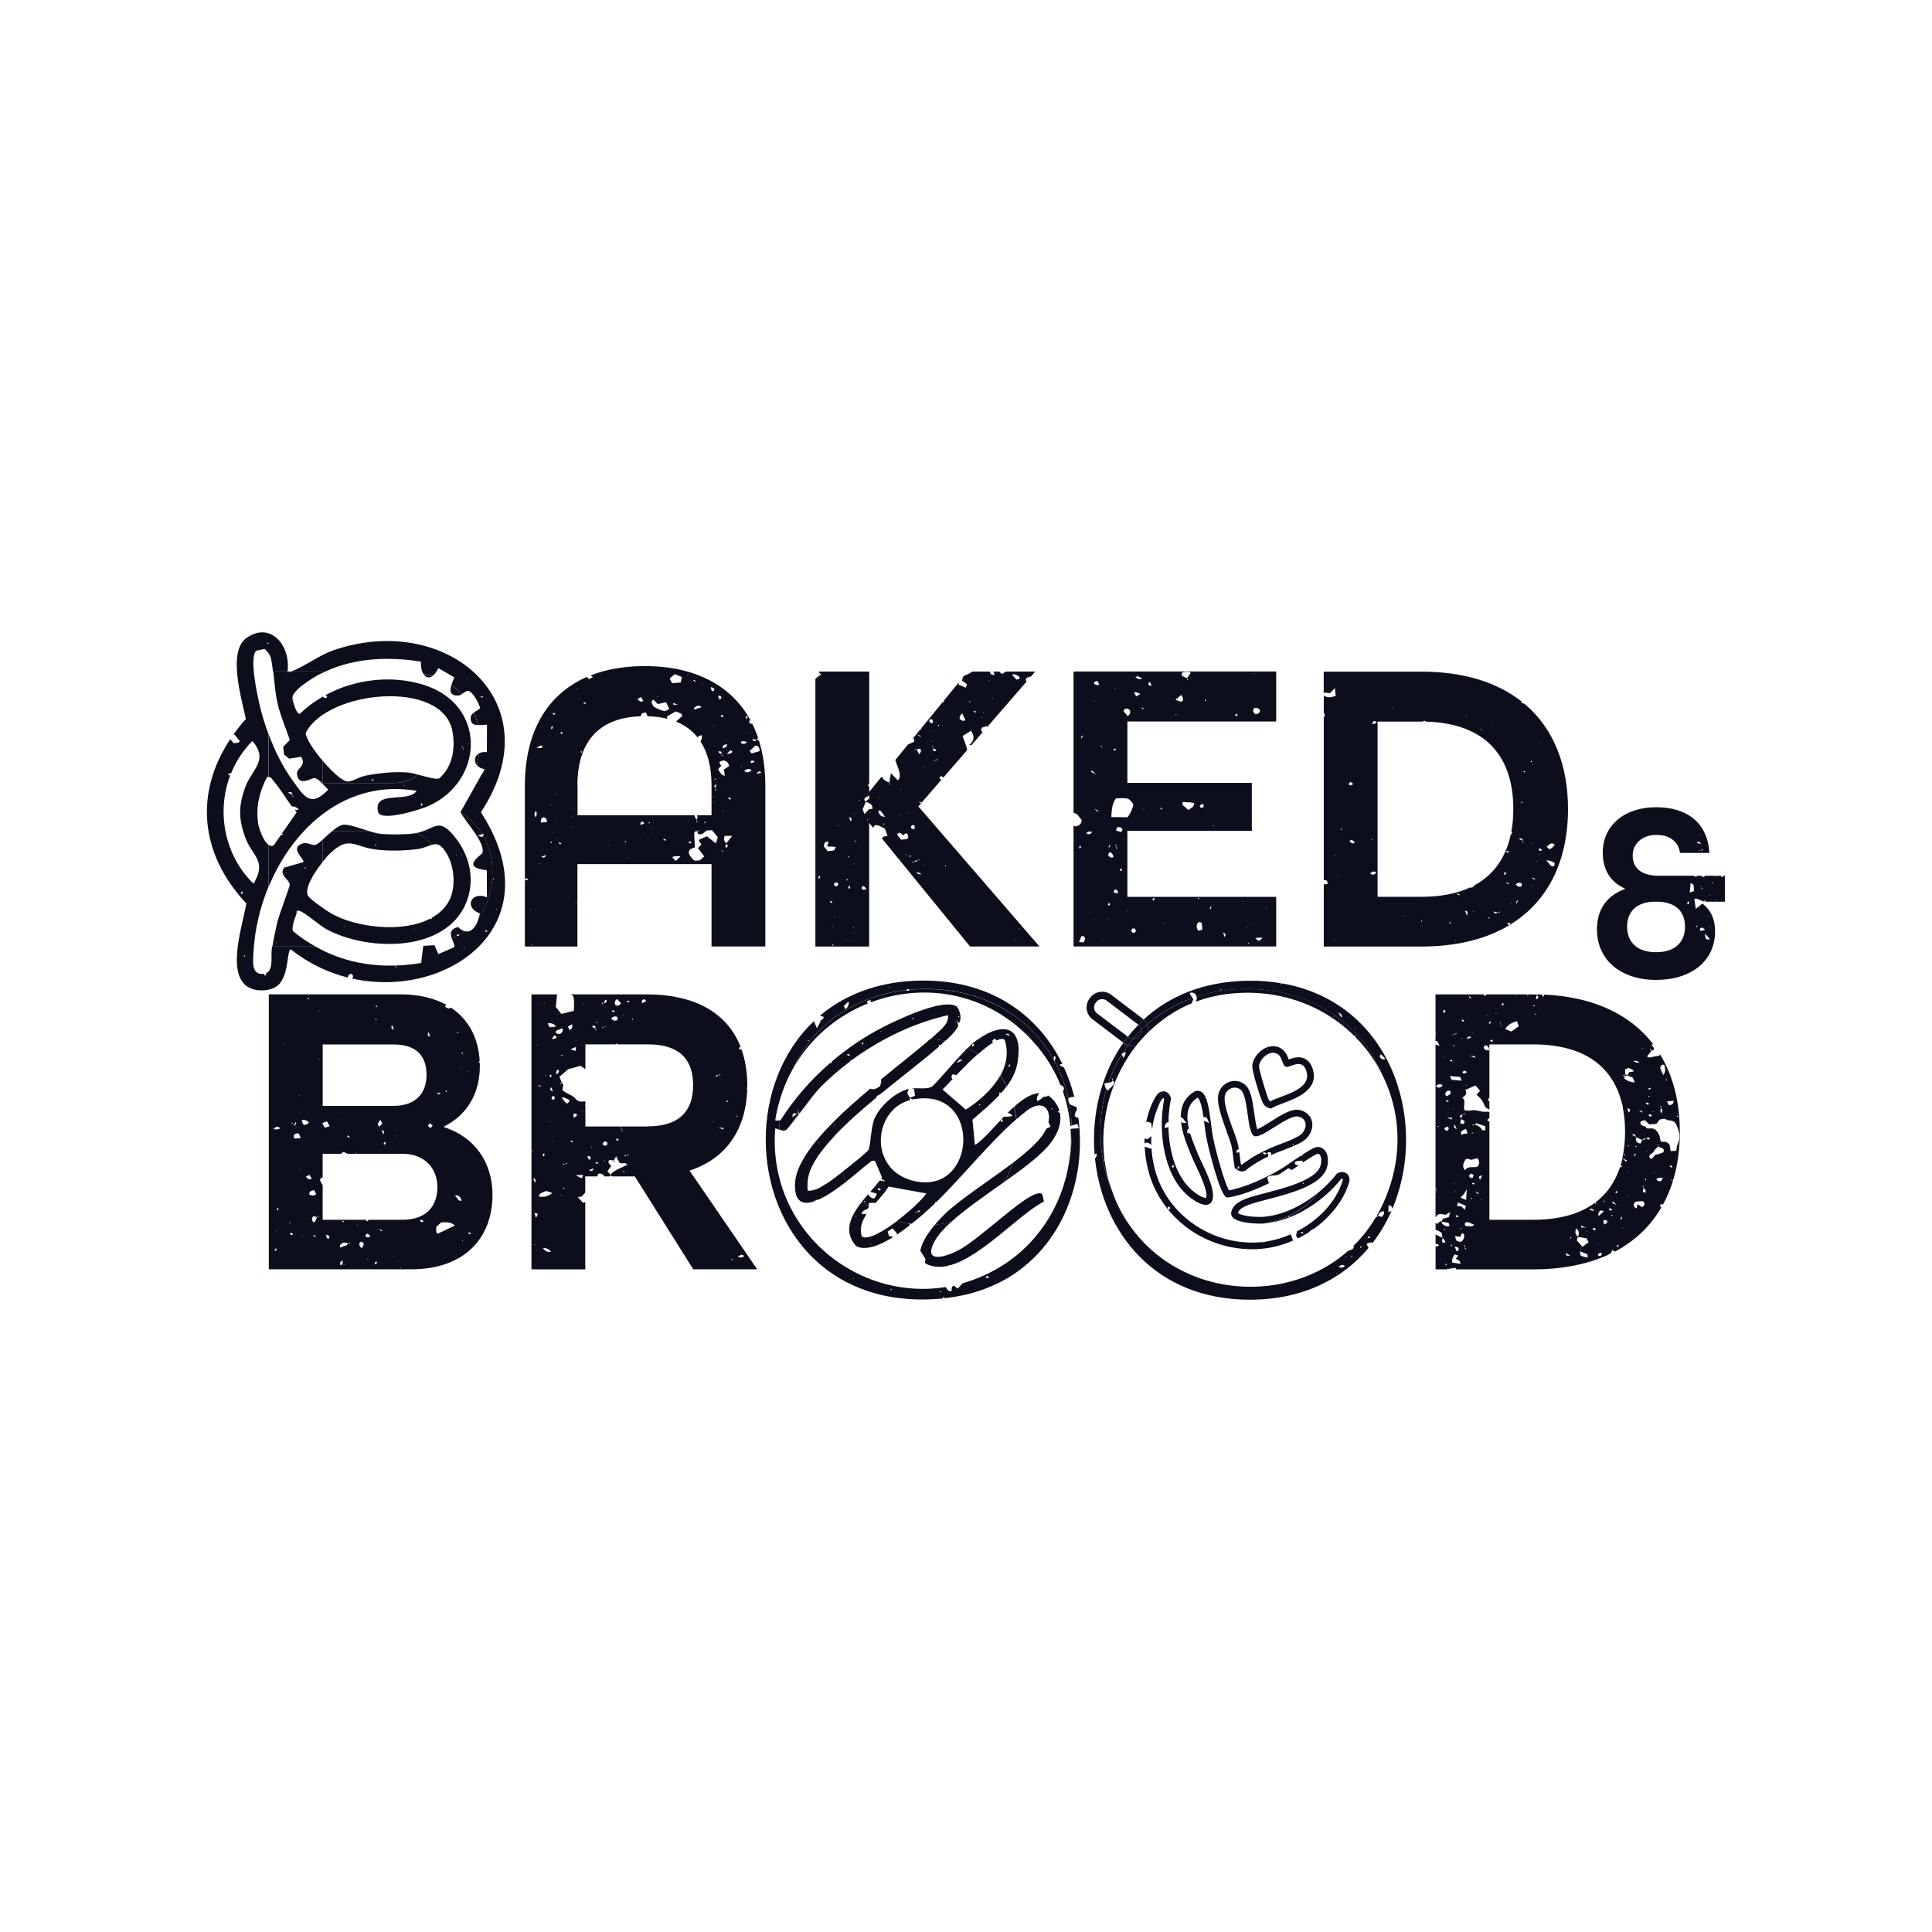<?xml version="1.0" encoding="UTF-8"?> <svg xmlns="http://www.w3.org/2000/svg" id="uuid-b27f518a-f8b6-48d5-a607-60d335120b09" data-name="Layer 2" viewBox="0 0 319.64 319.64"><defs><style> .uuid-75c12e3a-f0c1-4e17-bc6b-7574751bbb25 { fill: #0d0e1c; } .uuid-f5105ffd-b297-41eb-a217-7a0151fab2d3 { fill: #fff; } </style></defs><g id="uuid-ff88ea4b-9ae8-4896-92f6-db75f2181dae" data-name="uuid-de424f4c-972f-48f5-a771-e303fe0a1105"><g><rect class="uuid-f5105ffd-b297-41eb-a217-7a0151fab2d3" width="319.64" height="319.64"></rect><g><path class="uuid-75c12e3a-f0c1-4e17-bc6b-7574751bbb25" d="M181.49,167.65c-.54-.41-.64-1.18-.24-1.72l.12-.15c.24-.32.61-.48.98-.48.26,0,.52.08.74.25l5.24,3.98s0,0,.01.01c.28-.29.56-.58.86-.85-.05-.04-.08-.1-.13-.14l-5.24-3.98c-.43-.33-.94-.5-1.48-.5h0c-.77,0-1.5.36-1.96.97l-.12.15c-.82,1.08-.61,2.62.47,3.44l5.11,3.87c.23-.33.5-.65.75-.97l-5.11-3.88Z"></path><path class="uuid-75c12e3a-f0c1-4e17-bc6b-7574751bbb25" d="M48.19,111.1h-.6c-.01.08-.01.15-.03.23.21-.06.42-.15.62-.23Z"></path><path class="uuid-75c12e3a-f0c1-4e17-bc6b-7574751bbb25" d="M95.53,142.96h11.56s0-.02.01-.03c.02,0,.03.02.05.03h10.57v13.63h8.9v-26.64c0-2.71-.36-5.2-1.05-7.42-.11-.03-.22-.09-.32-.12,0,.02-.01.04-.02.06-.02,0-.05-.02-.07-.03-.23.26-.44.19-.73-.03.33-.2.53-.06.73.03.02-.02.03-.02.04-.04.02,0,.03.01.05.02.05-.12.08-.26.16-.37-.27-.81-.59-1.58-.96-2.32-.02.01-.03.02-.05.03-.27-.02-.51-.09-.44-.44.05-.08.11-.15.17-.22-.97-1.76-2.21-3.28-3.72-4.55h0s0,0,0,0c-3.33-2.8-7.95-4.35-13.75-4.35-3.4,0-6.39.54-8.94,1.54.12.09.24.18.38.27-.28.16-.44.25-.65.37-.11-.13-.23-.26-.34-.39-6.72,2.92-10.27,9.27-10.27,17.97v26.64h8.69v-13.63ZM122.64,126.88l.07-.12.08.12h-.15ZM124.57,126.18c-.11.04-.23.03-.36.04-.06-.51.3-.42.66-.25-.1.07-.19.17-.3.21ZM125.21,128.05q.24-.67.77-.26c-.26.09-.48.16-.77.26ZM124.11,121.26l.12.07-.12.07v-.15ZM124.99,123.35c.61.02.63.43.7.92-.41.12-.85.24-1.34.38-.07-.08-.18-.22-.33-.4.36-.33.68-.63.97-.9ZM124.34,127.44c-.42.35-.79.47-1.22.09.43-.26.8-.52,1.22-.09ZM123.37,118.65c.03-.09.14-.16.22-.24.04.09.12.19.09.27-.03.1-.14.17-.22.26-.03-.1-.11-.21-.09-.29ZM123.6,122.8c-.37.28-.72.5-1.07-.01q.37-.36,1.07.01ZM99.64,138.13l-.1-.06.11-.07v.14ZM100.67,139.88l-.13-.07.13-.09v.16ZM103.37,139.21s.1-.05.16-.07c.02.06.03.12.05.17-.05.02-.12.06-.16.04-.04-.02-.07-.12-.05-.15ZM103.65,142.03l-.08-.11h.15s-.07.11-.07.11ZM106.13,136.46s-.16-.02-.16-.03c0-.11-.02-.27.04-.34.22-.23.43-.17.6.13-.16.08-.32.16-.48.23ZM107.15,138.68l.06-.1.08.12-.14-.02ZM107.37,136.22c-.01-.05-.05-.12-.04-.15.02-.04.09-.04.15-.06.01.05.02.11.04.16-.05.02-.1.03-.15.05ZM107.87,137.26l-.11-.07.12-.07v.14ZM109.8,139.03c-.01-.09-.02-.18-.03-.26.12.04.24.06.35.12.04.02.04.11.06.16-.12,0-.25-.01-.37-.02ZM111.78,142.45c-.21-.24-.38-.44-.55-.65q.48-.25,1.36-.11c-.29.28-.55.52-.81.76ZM119.62,125.07c-.31.07-.23-.08-.19-.22-.02-.02-.03-.03-.05-.05,0-.02,0-.03,0-.05-.2-.09-.46-.1-.51-.42.4-.1.54.07.51.42.02,0,.04.01.06.03,0,.02,0,.05-.02.08.06.07.13.15.19.22ZM119.34,126.68c-.09-.12-.2-.27-.33-.45.08-.36.44-.31.7-.43.47.13.86.35.9.97-.24.15-.5.31-.84.52.05.32.1.67.15,1.06-.63-.09-.8-.62-1.11-1.06.16-.2.33-.39.52-.62ZM120.82,131.99c.07.04.09.17.13.26-.11,0-.24,0-.34-.04-.07-.03-.09-.16-.13-.24.11,0,.25-.03.34.02ZM119.53,141.04s0-.06.01-.09c-.06-.07-.12-.14-.18-.22.29-.05.21.09.18.22.02.02.03.04.05.06l-.06.03ZM119.53,134.34v-.16s.13.07.13.07l-.13.09ZM120.22,139.53s-.02.04-.03.07c.27.24.31.47-.09.67-.17-.26,0-.46.09-.67-.01-.01-.03-.03-.04-.04.01-.02.03-.04.04-.05-.38-.31-.55-.67-.27-1.21.34,0,.7-.01,1.22-.02-.38.49-.67.86-.96,1.23.01,0,.02.02.03.03ZM120.82,124.16c.06-.04.21.09.33.14-.05.1-.07.23-.15.28-.1.07-.25.07-.76.19.34-.37.44-.53.58-.61ZM119.57,123.8c-.07-.57.34-.6.73-.67q0,.52-.73.67ZM120.29,122.22v.14s-.12-.07-.12-.07l.12-.07ZM119.71,118.54c-.09.04-.2.12-.26.1-.1-.04-.16-.15-.24-.24.09-.04.2-.13.26-.11.09.03.16.15.24.24ZM118.84,115.13c.12,0,.28-.03.35.03.25.22.18.42-.13.6-.08-.16-.17-.31-.24-.47-.02-.05,0-.17.02-.16ZM118.46,139.54c-.58-.45-1.07-.83-1.51-1.17-.42.18-.82.34-1.22.51-.26.42.23.56.32.84-.18.18-.35.36-.59.59.37.48.72.94,1.06,1.39-.26.22-.51.44-.75.64-.28.02-.54.04-.81.06-.1-.06-.22-.1-.3-.19-.21-.25-.43-.51-.58-.79-.31-.6-.04-.98.84-1.19.09-.75-.08-1.51-.06-2.28,0-.27.14-.51.49-.42,0-.02-.01-.04-.02-.06.02,0,.05,0,.08.02.07-.06.15-.13.22-.19.06.3-.09.23-.22.19-.02.02-.04.03-.05.05,0,0,0,0,0,0,.04.15.09.3.12.42.71.28,1.01-.26,1.42-.55.26-.02.53-.03.89-.06.28.33.6.72.97,1.17-.09.3-.18.6-.31,1.02ZM113.93,139.23c.12.01.25,0,.34.04.06.03.06.16.09.25-.11,0-.24.01-.33-.04-.06-.03-.07-.16-.1-.25ZM116.69,135.99s.03.1.05.15c-.05.02-.14.06-.15.05-.12-.14-.07-.22.1-.2ZM118.1,132.69l-.08.12-.06-.12h.14ZM118.05,120.09l.12-.08v.15s-.12-.07-.12-.07ZM117.95,131.93l-.08-.14h.16s-.08.14-.08.14ZM118.37,128.82c.01.05.03.1.04.15-.05.01-.11.04-.14.03-.03-.02-.03-.09-.05-.13.05-.02.1-.03.15-.05ZM118.57,129.72c-.1.28-.17.48-.24.68.01.02.02.03.03.05,0,.02,0,.05-.01.08.06.07.12.15.18.22-.29.05-.22-.1-.18-.22-.01-.02-.03-.04-.04-.05,0-.02.02-.05.03-.07-.25-.37-.24-.39.24-.68ZM117.99,114.36c-.33-.05-.33-.31-.37-.69.54.16.73.33.37.69ZM116.28,113.15l-.07.11-.07-.12h.14ZM116.05,117c-.47.16-.85.28-1.24.41.03-.11.03-.35.13-.4.33-.16.68-.48,1.11-.01ZM114.79,112.45c.12.09.24.18.36.28-.06.02-.14.07-.18.05-.1-.06-.18-.15-.27-.22.03-.04.09-.1.09-.1ZM113.86,111.7l-.13.08v-.15s.13.07.13.07ZM110.86,112.17c.25-.21.5-.4.8-.64.35.15.7.29,1.15.48-.05.28-.11.58-.18.9-.5.05-.94.09-1.42.13-.15-.26-.28-.48-.37-.64.01-.13,0-.22.03-.24ZM112.2,116.62c-.53-.03-.68-.04-.83-.05.01-.09.02-.19.03-.28.15.06.3.12.8.34ZM108.85,115.23l-.08.14-.06-.14h.15ZM107.98,115.82c.06-.01.14-.05.16-.03.23.22.45.45.7.7.48-.12.91-.22,1.35-.32.18.38.35.73.53,1.1-.26.16-.42.26-.6.38-.74-.05-1.36-.42-1.96-.73-.19-.38-.57-.68-.18-1.1ZM106.07,115.34c.12.21.24.42.36.62-.5.31-.71-.04-.96-.34.18-.08.35-.17.6-.29ZM96.83,116.21c.04.08.07.16.11.24-.11-.02-.23-.02-.34-.05-.04-.01-.05-.1-.07-.16.1,0,.2-.02.3-.03ZM96.23,124.3c.03.06.05.11.07.16-.06.02-.15.07-.17.05-.12-.15-.08-.23.1-.21ZM95.53,129.96c0-7.12,3.44-11.25,10.51-11.46-.01-.49.37-.56.8-.64.1.21.21.43.32.64,1.19.04,2.29.17,3.28.42-.05-.11-.09-.23-.11-.37.48-.28.94-.54,1.45-.84.26.1.58.19.87.33.1.05.14.2.26.39-.37.33-.75.67-1.06.95,1.48.6,2.67,1.49,3.59,2.65.03-.07.07-.14.11-.22.05-.02.29-.11.57-.2.05.44-.03.76-.22,1.06,1.21,1.86,1.82,4.3,1.82,7.27v4.94h-2.37c.07.25.04.51-.1.77,0,.01.01.02.02.03,0,.02,0,.04,0,.06.06.08.12.16.19.24-.34.08-.22-.11-.19-.24-.01-.01-.02-.03-.03-.04.01-.02.01-.03.02-.05-.27-.42-.37-.6-.34-.77h-19.37v-4.94ZM94.82,133.79l.07.12h-.14s.07-.12.07-.12ZM91.3,120.18s.1-.02.16-.04c-.01.12-.02.24-.03.36-.05.03-.11.09-.16.09-.16,0-.14-.26.04-.42ZM91.12,133.11l.13.07-.13.09v-.16ZM86.95,145.62c-.03-.1-.06-.2-.09-.29.12,0,.26-.02.36.02.06.03.06.18.09.27-.12,0-.24,0-.36,0ZM87.81,150.64l-.11-.07.12-.06v.13ZM88.01,156.4l-.11-.07.12-.09v.15ZM88.72,150.58l-.11-.07.12-.08v.15ZM88.59,135.24q-.34-.65.04-1.05.37.38-.04,1.05ZM89.29,142.96l-.11-.07.12-.05v.13ZM88.78,123.74c.43-.27.53-.36.64-.39.09-.02.2.05.31.08-.04.11-.05.3-.11.32-.16.04-.33,0-.83,0ZM89.56,141.75c.27-.11.49-.19.75-.29q-.18.66-.75.29ZM89.48,136.09c-.02-.52.09-.8.48-.88.37.11.53.36.54.78-.31.03-.62.06-1.02.1ZM91.15,139.46c-.12-.15-.08-.23.11-.21.02.05.04.11.06.16-.06.02-.15.07-.17.05ZM91.4,137.71l.1-.05v.12s-.1-.07-.1-.07ZM91.42,118.05c.09-.04.2-.12.25-.1.1.05.15.17.23.27-.12,0-.25,0-.36-.04-.05-.01-.08-.09-.11-.14ZM92.01,131.27v.15s-.12-.07-.12-.07l.12-.09ZM92.03,135.4l-.08-.12.14.02-.06.1ZM92.6,139.65c-.07-.03-.1-.15-.15-.23.06-.02.14-.07.17-.05.1.06.17.14.27.23-.1.02-.21.08-.28.05ZM92.83,121.39c-.06-.02-.08-.16-.11-.25.06,0,.14-.05.18-.02.1.07.17.16.26.25-.11.01-.23.06-.33.02ZM94.63,135.09l.15.02-.06.1-.09-.12ZM94.83,137.01l-.08-.13h.15s-.07.13-.07.13ZM95.29,149.43l-.12-.08.13-.06v.14ZM95.26,114.04l.06-.12.1.12h-.16Z"></path><path class="uuid-75c12e3a-f0c1-4e17-bc6b-7574751bbb25" d="M135.88,111.61l.02.05s-.02-.03-.04-.04c-.25.17-.53.31-.75.51-.07.06-.14.13-.21.2v44.27h8.9v-20.45l.66.81c.06-.15.16-.3.3-.45.6-.05,1.08.32,1.65.61.13.34.27.72.43,1.16-.26.06-.48.11-.71.16-.08.09-.16.18-.23.27l14.59,17.88h11.48l-3.35-3.88s-.05.02-.08.03c0-.04,0-.07.01-.11l-16.61-19.21.46-.53c-.13-.04-.23-.08-.27-.15-.09-.14.08-.14.34.06l3.31-3.82c-.33-.02-.33-.1-.29-.53.43.01.54.01.55.23l2.13-2.45s0-.02-.01-.03c.02-.01.04-.02.06-.03l1.78-2.05c-.08-.81-.5-1.55-.74-2.35.46-.29.92-.59,1.39-.88.54.84.66,1.6-.29,2.36.12.01.24.03.36.04l1.88-2.17c-.09-.05-.18-.11-.27-.19.02-.24.04-.36.05-.51.28-.1.57-.21.79-.28.07.04.13.09.17.13l6.53-7.54c-.06-.07-.12-.14-.19-.2.09-.42.39-.52.89-.61l.7-.81h-4.85c-.21.13-.42.29-.67.41-.13-.13-.27-.27-.41-.41h-1.03c.11.09.15.25.24.62-.69-.19-.74-.21-.75-.62h-2.94c-.4.29-.85.51-1.35.69l-.2.25c-.05.16-.1.34-.16.53.3.23.55.42.84.64-.06.15-.12.32-.2.56-.41-.17-.76-.32-1.2-.51,0-.11.02-.24.03-.36l-2.49,3.04s.07.06.11.09c-.12.07-.23.12-.33.18l-.69.84s.05.05.08.08c-.04-.02-.07-.03-.1-.05l-2.93,3.58s0,0,0,0c.06-.05.12-.1.18-.15.03.23-.08.18-.18.15,0,0,0,0-.01,0l-1.34,1.64c.11-.05.21-.11.29-.2.08.57.08.59-.1.67-.27.12-.55.23-.87.37l-2.12,2.6c.28.93.8,1.79.74,2.8,0,.17-.17.33-.31.57-.38-.4-.72-.75-1.15-1.2-.1.61-.18,1.09-.26,1.56.01,0,.03.01.04.01,0,.02,0,.05,0,.07.06.07.12.15.17.22-.3.06-.21-.1-.17-.22-.01-.02-.03-.03-.04-.05,0-.01,0-.02,0-.04-.43-.14-.82-.32-1.1-.73-.06-.09-.12-.16-.18-.24l-2.05,2.51v-.88c-.28-.12-.25-.21,0-.52v-18.5h-8.39c.14.18.28.36.44.51,0,0,.01,0,.02-.01ZM135.68,145.15c-.05.09-.17.15-.26.22-.02-.06-.08-.14-.05-.19.05-.11.14-.2.22-.31.04.1.12.22.09.28ZM168.71,153.61l-.07.12-.08-.13h.15ZM167.88,155.43l.08.12h-.15s.07-.12.07-.12ZM168.69,112.02c.06.39-.26.33-.52.42-.23-.26-.48-.53-.74-.82.55-.16.9.13,1.26.4ZM164.27,115.46l-.06.1-.08-.12.14.02ZM163.73,112.57l-.07.13-.09-.13h.16ZM162.78,117.83v.16s-.14-.08-.14-.08l.14-.08ZM162.49,118.58v.15s-.12-.07-.12-.07l.12-.08ZM161.28,117.58c.09.07.16.16.25.26-.11,0-.23.04-.31,0-.06-.03-.07-.15-.1-.24.05,0,.13-.04.16-.02ZM160.49,115.99s.03.09.05.14c-.05.01-.1.02-.15.03-.01-.05-.03-.09-.04-.14.05-.01.11-.05.14-.03ZM159.21,118.02c.17.39.33.73.49,1.1-.48.4-.64-.15-.91-.09-.09-.51.11-.74.42-1.01ZM158.41,119.95v.13s-.11-.07-.11-.07l.11-.06ZM155.35,119.93s.04.08.06.13c-.06.02-.13.06-.15.04-.13-.13-.09-.2.09-.17ZM155.13,125.54c.08.29-.07.22-.2.19-.02.02-.04.04-.06.05-.03,0-.05,0-.09-.02-.07.06-.14.11-.21.17-.04-.27.09-.21.21-.17.02-.02.04-.03.06-.05.02,0,.05,0,.09.01.07-.06.13-.12.2-.19ZM154.42,120.94l.1.06-.11.08v-.14ZM154.88,124.25c-.39.09-.56-.04-.48-.42-.02,0-.04-.02-.06-.03,0-.04,0-.07,0-.11-.05-.06-.1-.12-.15-.18.04-.02.09-.05.13-.07,0,.08.01.17.02.25.02.03.05.06.07.08,0,.02,0,.03,0,.05.2.09.43.14.48.42ZM154.12,122.59l.15.02-.06.1-.08-.12ZM154.24,119.06c.09.07.14.32.09.45-.1.25-.29.19-.63-.19.12-.22.26-.47.54-.26ZM152.9,126.8v.16s-.12-.06-.12-.06l.12-.09ZM148.93,142.35v-.13s.11.07.11.07l-.11.06ZM149.78,141.39v-.14s.13.08.13.08l-.13.06ZM156.36,143.21s.08-.03.13-.04c.01.05.05.12.03.13-.12.11-.19.07-.16-.09ZM152.96,143.03l.11.06-.11.07v-.14ZM151.58,144.32q.41-.04.88.32c-.35.04-.65-.04-.88-.32ZM152.07,142.19s.04.09.05.13c-.08,0-.15,0-.23,0-.03.02-.06.05-.09.07-.02,0-.05,0-.07-.01-.1.15-.24.22-.43.17-.01.02-.02.03-.03.05-.02,0-.05,0-.08-.02-.07.06-.14.11-.21.17-.05-.28.09-.21.21-.17.02-.02.04-.03.06-.05.02,0,.04,0,.06.01.09-.18.24-.22.43-.17.01-.02.03-.03.04-.06.04,0,.08,0,.13,0,.06-.05.12-.09.18-.14ZM152.36,121.81c.1.15-.2.1-.6-.31.32.16.52.19.6.31ZM151.57,124.01s.06-.05.08-.08c.01.02.02.04.03.07q.3-.16.62-.07c.14.33.05.6-.25.86-.13-.27-.25-.53-.37-.79,0,0,0,0,0,0-.04,0-.08,0-.11,0-.06.05-.11.1-.17.15-.02-.04-.05-.09-.07-.13.08,0,.16-.01.25-.02ZM151.19,136.52q.21.07.13.6c-.25.07-.5.09-.59-.22-.06-.24.21-.45.45-.38ZM150.62,141.51c.02.06.07.16.06.17-.15.14-.24.1-.22-.11,0-.03.11-.04.17-.06ZM150.06,134.38l.11.07-.11.06v-.13ZM149.16,130.46v.15s-.12-.07-.12-.07l.12-.08ZM149,134.79l.11.07-.12.08v-.14ZM149.45,138.18c.15-.12.31-.24.46-.36.37.26.47.58.18.99-.31.03-.63.07-1.01.11-.21-.27-.45-.56-.68-.85.41-.4.41-.39,1.04.11ZM146.18,136.42s-.04-.1-.03-.13c.02-.03.08-.04.13-.06.01.05.03.1.04.15-.05.01-.1.03-.15.04ZM145.47,132l-.06.11-.09-.12h.15ZM145.78,134.25c.22.26.41.55.65.88-.73.02-.99-.35-1.13-1.07.26.09.42.1.48.18ZM137.51,149.39c-.1-.08-.17-.18-.26-.27.12,0,.26-.03.37,0,.05.02.05.17.07.26-.06,0-.15.03-.18,0ZM137.75,156.45s-.05-.11-.04-.15c.02-.03.11-.06.14-.04.04.03.04.1.06.15-.05.01-.11.03-.16.04ZM137.73,153.37v-.14s.11.07.11.07l-.11.07ZM138.08,151.73l-.12-.07.12-.08v.15ZM141.3,154.4l-.11-.07.12-.08v.15ZM143.44,135.7c.03-.06.05-.13.09-.22.03.08.04.13.06.18-.05.01-.1.03-.15.04ZM143.18,132.65s.02-.03.03-.04c-.24-.16-.28-.4-.1-.59.16-.17.42-.24.69-.38.19.64-.39.68-.59.97.01,0,.02.02.03.02,0,.01,0,.02-.01.03.54.18,1.12.33,1.13,1.13-.18.03-.36.07-.64.12-.18.2-.42.47-.7.79-.11-.3-.2-.54-.3-.81.17-.41.34-.82.52-1.22-.01,0-.03,0-.04-.02ZM142.95,146.63c.13.06.2.24.4.48-.32.04-.49.1-.64.07-.07-.01-.17-.19-.15-.28.03-.21.18-.36.39-.27ZM142.27,132.41l-.13.09v-.16s.13.07.13.07ZM141.46,139.11s.08-.03.13-.04c.02.05.06.12.04.13-.12.11-.19.07-.17-.09ZM141.22,134.6l.13.07-.13.08v-.15ZM141.33,142.9l-.07.13-.08-.13h.16ZM141.22,153.36l.07.13h-.15s.07-.13.07-.13ZM140.75,135.92c-.11-.26-.19-.48-.3-.75q.66.18.3.75ZM140.37,141.7s.09-.03.13-.05c.01.05.06.13.04.14-.13.12-.2.08-.17-.09ZM140.47,146.61s.1-.02.16-.03c0,.12,0,.24-.01.36-.05.03-.11.08-.16.08-.17,0-.17-.27.01-.41ZM140.31,155.72l-.13-.08.13-.07v.15ZM140.22,145.46s.05.11.07.17c-.06.02-.13.06-.17.04-.04-.02-.05-.11-.07-.16.06-.02.14-.07.18-.05ZM138.68,136.55l.09.13h-.16s.07-.13.07-.13ZM138.56,146.54c-.27.2-.46.03-.61-.2.13-.28.29-.48.59-.28.2.13.17.37.02.48ZM137.12,139.29c-.1.2-.19.39-.28.58.1.08.21.23.3.22.38-.04.75-.09,1.11.11,0-.01.02-.03.02-.04.05,0,.09-.01.13-.01,0,0,0,0,0,0,.03-.02.04-.03.04-.03,0,0,0,0-.04.03,0,0,0,0,0,0,.05,0,.08,0,0,0-.03.02-.06.05-.1.08-.02-.01-.04-.01-.05-.02-.09.16-.17.32-.27.49-.33.04-.66.08-1.04.13-.21-.27-.45-.57-.66-.85.11-.43.16-.87.85-.68Z"></path><path class="uuid-75c12e3a-f0c1-4e17-bc6b-7574751bbb25" d="M178.95,135.66c-.02.61-.31.91-.99,1.08-.11-.04-.23-.08-.35-.13v19.98h33.53v-8.21h-24.62v-10.92h20.59v-7.93h-20.59v-10.16h24.62v-8.28h-33.34l.12.07-.13.07v-.15s-.18,0-.18,0v23.38c.18.08.37.16.57.24.22.26.5.62.76.94ZM178.6,139.99s.12-.04.18-.06c.02.1.03.21.05.31-.09.04-.18.08-.27.11,0-.12,0-.25.03-.36ZM180.17,151.12l.06-.09.07.1h-.13ZM181.08,133.83c.34.18.55.22.61.33.1.19-.19.13-.61-.33ZM184.41,147.72c-.21-.12-.15-.34-.02-.49.06-.07.28-.09.34-.03.11.11.16.28.3.55-.3,0-.49.04-.62-.03ZM184.69,140.05s0,.04-.01.06c.07.08.14.16.21.23-.32.09-.24-.09-.21-.23-.01-.01-.02-.03-.03-.04,0-.02,0-.04.01-.06-.06-.07-.13-.15-.19-.22.32-.09.23.09.19.22.01.01.02.03.04.04ZM185.32,144.1c0-.11-.03-.24.02-.33.02-.05.16-.05.25-.08,0,.11,0,.22,0,.33-.09.03-.18.05-.27.08ZM185.47,137.67c-.22-.08-.46-.16-.83-.29.08-.27.12-.38.16-.49.42-.1.77-.06.92.42-.07.1-.14.2-.25.36ZM209.47,150.21v.13s-.12-.07-.12-.07l.12-.06ZM208.87,155.1c-.48.68-.57.68-1.17.12.36-.13.71-.03,1.17-.12ZM207.39,152.88l.1.06-.11.1.02-.15ZM206.61,155.98s.03.1.04.15c-.04.01-.1.04-.13.03-.03-.02-.04-.08-.06-.13.05-.01.1-.03.15-.04ZM206.43,153.34l-.06.09-.07-.1h.13ZM205.56,149.02l.09.13h-.16s.08-.13.08-.13ZM202.59,155.03c-.08-.26-.14-.48-.23-.77q.66.28.23.77ZM200.34,149.94s.12.07.11.08c-.06.14-.13.27-.19.4-.04-.02-.09-.04-.13-.07.07-.14.14-.28.21-.42ZM198.35,148.56s.04.09.06.14c-.05.02-.13.06-.15.04-.13-.13-.09-.2.09-.18ZM198.29,152.55c.15.03.32.06.51.1.04.35.07.68.13,1.13-.29.1-.47.17-.65.23-.36-.48-.44-.95.02-1.46ZM192.68,152.74v.15s-.12-.07-.12-.07l.12-.08ZM190.77,148.61s.13-.08.18-.06c.04.02.06.11.08.17-.07.1-.14.19-.22.28-.01.01-.13-.04-.13-.06.02-.11.04-.23.09-.34ZM187.35,153.64c.32-.14.48.06.6.31-.11.24-.19.53-.56.34-.35-.18-.2-.41-.05-.65ZM186.53,150.59l.07.13h-.15s.07-.13.07-.13ZM200.83,136.49v.17s-.13-.07-.13-.07l.13-.09ZM198.54,133.26c.1-.11.27-.16.54-.3.01.3.08.56,0,.6-.12.08-.34.06-.5.03-.04,0-.1-.28-.05-.33ZM195.7,132.67c.62.1,1.26,0,1.89.23-.07.7-.66.81-.97,1.14-.35-.32-.68-.63-1.02-.93.03-.13.06-.25.1-.44ZM192.07,133.66c.09.06.17.14.25.21-.03.03-.08.09-.08.09-.12-.08-.23-.17-.34-.26.06-.02.13-.06.17-.04ZM189.31,133.9l-.13.07v-.15s.13.08.13.08ZM194.49,118.3c.03-.07.06-.14.1-.23.03.09.04.14.06.19-.05.01-.1.03-.16.04ZM207.42,111.35l.13.08-.13.07v-.14ZM207.55,117.14c.44-.09.73.1.93.4-.08.44-.34.58-.74.63-.4-.26-.56-.59-.2-1.04ZM204.43,118.17c.03-.06.17-.06.27-.09,0,.11,0,.23.01.34-.1.03-.19.06-.29.09,0-.12-.03-.25.01-.34ZM199.5,115.82s.02.09.04.14c-.05.02-.13.06-.14.05-.1-.13-.06-.2.1-.19ZM195.58,111.26c.48-.1.97-.26,1.43.06-.21.3-.41.59-.61.88.01,0,.02,0,.04.01,0,.03,0,.06-.01.09.06.07.12.13.18.2-.28.06-.21-.08-.18-.2-.02-.02-.04-.04-.05-.06,0-.01.02-.03.03-.04-.34-.13-.7-.25-.95-.51.05-.18.09-.29.13-.42ZM195.42,114.96c.2.35.49.66.12,1.15-.26-.08-.56-.16-1.07-.31.46-.4.7-.62.95-.83ZM190.24,112.8c.09.18.17.34.23.5.02.05,0,.11,0,.16-.11-.02-.26,0-.33-.07-.22-.21-.18-.41.1-.6ZM188.74,117.03c.23.1.43.12.5.23.09.14-.18.1-.5-.23ZM189.04,112.29c-.39.04-.53.09-.64.06-.17-.06-.32-.18-.57-.32.53-.32.71.07,1.21.26ZM188.66,114.82c-.23.13-.42.25-.68.4-.13-.26-.24-.47-.36-.7q.54-.03,1.03.3ZM186.04,117.32c.35-.16.64-.09.89.19.14.34.07.63-.34.96-.27-.3-.49-.54-.7-.78.06-.15.11-.26.16-.37ZM184.45,113.93l.13.07-.13.1v-.17ZM184.42,123.87c.09.06.17.15.25.24-.1.02-.22.09-.3.06-.07-.03-.09-.17-.13-.26.06-.01.14-.06.18-.04ZM184.62,132.09c2.12-.1,2.14-.09,2.89.98-.14.74-.42,1.46-.98,2.14-.89-.01-1.78-.02-2.67-.03.06-1.11.1-2.17.77-3.09ZM183.63,139.82s.1.08.1.08c-.09.12-.18.24-.27.37-.02-.06-.06-.14-.04-.18.05-.1.13-.18.2-.27ZM183.52,141.06c.04-.05.27-.03.34.03.13.12.23.29.31.45.04.09.03.28-.03.31-.09.05-.24.01-.42.01-.11-.09-.31-.2-.36-.35-.04-.13.06-.33.16-.46ZM183.53,149.37c.04.09.08.17.13.26-.08.08-.16.16-.23.24-.04-.09-.14-.19-.12-.26.03-.09.14-.15.22-.23ZM183.43,151.96l-.07.11-.06-.12h.13ZM182.28,155.53v-.13s.11.07.11.07l-.11.06ZM182.31,123.42s.03.09.04.12c-.05.02-.13.07-.14.06-.11-.13-.07-.21.1-.19ZM181.59,112.66c.09.21.18.41.27.63-.4.12-.66,0-.88-.24.07-.33.34-.29.61-.39ZM181.1,116.03l-.13.09v-.16s.13.07.13.07ZM180.65,127.5c.12.08.21.18.67.61-.57-.29-.71-.36-.85-.43.06-.06.17-.19.19-.18ZM180.68,137.68c-.27.34-.57.46-.96.19q.38-.48.96-.19ZM179.48,155.43c-.11.52-.15.53-.96.42.19-.45.3-.72.41-.97.48-.04.63.17.55.55ZM179.03,121.67s.09.05.13.07c-.08.14-.15.28-.23.42-.04-.02-.12-.07-.11-.07.06-.14.14-.28.21-.42Z"></path><path class="uuid-75c12e3a-f0c1-4e17-bc6b-7574751bbb25" d="M220.07,114.67c.2-.21.41-.45.77-.84.06.55.11.94.15,1.3-.98.29-.98.31-1.91.05-.02-.1-.05-.19-.07-.29v3.1s.06-.02.09-.03c.1.31.06.56-.09.8v26.87c.16-.04.38-.02.5.07.1.07.09.3.15.54-.24.03-.45.05-.65.08v10.28h16.14c11.2,0,18.65-4.51,22.09-11.93,0-.01,0-.03.01-.04,0,0,0,0,.01-.01.33-.72.62-1.46.88-2.24,0,0,0,0,0,0,0,0,0,0,0,0,.85-2.57,1.28-5.43,1.28-8.52,0-7.36-2.44-13.41-7.19-17.41-.19-.07-.39-.14-.65-.23.1-.04.18-.06.26-.08-4.02-3.21-9.61-5.02-16.7-5.02h-16.14v3.66s.05-.11.1-.21c.29.03.6.07.96.12ZM259,135.28l.08.12h-.15s.07-.12.07-.12ZM220.72,155.51l.12-.1v.17s-.12-.07-.12-.07ZM231.99,151.58l.07-.13.1.13h-.17ZM235.14,152.5s-.04-.11-.03-.14c.02-.03.09-.04.13-.05.01.05.03.1.04.15-.05.01-.1.03-.15.04ZM239.8,152.6s.1-.05.15-.07c.02.06.07.15.05.17-.14.14-.22.1-.2-.1ZM240.76,155.67l.11-.07v.14s-.11-.07-.11-.07ZM241.44,148.13c-.14-.07-.28-.14-.42-.21.02-.03.06-.1.07-.1.14.05.27.11.41.17-.02.05-.04.09-.06.14ZM242.74,151.49c-.2-.43-.28-.6-.37-.79q.58-.07.37.79ZM243.81,150.84l-.13-.07.13-.08v.15ZM246.31,151.96s-.04-.1-.07-.15c.06-.02.13-.06.16-.04s.04.1.06.16c-.05.01-.12.05-.16.03ZM247.91,150.95s-.04.03-.07.05c-.02,0-.05-.01-.07-.02-.22.26-.44.24-.72-.19.3.08.51.14.72.19.01-.02.03-.03.04-.05.03,0,.06,0,.09.02.07-.06.14-.11.21-.17.04.27-.1.21-.21.17ZM248.88,144.72c-.02-.06-.07-.13-.05-.17.04-.1.11-.19.17-.29.07.06.2.13.19.17-.02.1-.1.19-.17.28-.02.03-.1,0-.15,0ZM249.36,146c.1.06.18.14.27.22-.03.03-.08.09-.08.09-.13-.09-.25-.18-.37-.27.06-.02.14-.06.18-.04ZM249.23,140.79c.12.02.25.02.36.05.04.01.05.12.07.18-.12.01-.24.06-.35.03-.05-.01-.06-.17-.09-.26ZM249.37,152.74c.24-.15.42-.12.52.17-.25.17-.41.11-.52-.17ZM249.93,149.46l.12-.08v.15s-.12-.07-.12-.07ZM250.92,149.46s-.12-.06-.12-.07c.07-.15.14-.29.21-.44.05.02.09.05.14.07-.08.15-.16.29-.23.44ZM253.25,139.55l.07-.13.1.13h-.17ZM253.41,146.62l-.09-.13h.16s-.07.13-.07.13ZM254.69,141.48l-.08-.13h.15s-.08.13-.08.13ZM257.22,139.76q-.26.47-.88.75c-.12-.11-.25-.23-.44-.4.5-.53.86-.8,1.32-.35ZM257.22,142.77c-.04.25-.06.37-.08.52-.83.23-.72-.66-1.4-.89.71-.13,1.02.15,1.48.38ZM255.1,140.7c-.3.14-.46.05-.55-.23.31-.18.44-.01.55.23ZM254.59,122.9l.07.12h-.14s.07-.12.07-.12ZM254.29,142.49l-.08.12-.08-.13h.15ZM253.55,145.21c.15.05.29.12.43.18-.02.05-.05.1-.07.15-.14-.07-.29-.14-.43-.22.02-.04.06-.12.07-.11ZM253.39,125.88c.01.05.03.1.04.16-.05.01-.12.05-.15.04-.03-.02-.06-.11-.04-.14.02-.03.1-.04.15-.05ZM252.25,127.55c.02.06.04.11.06.17-.06.02-.16.07-.17.05-.12-.15-.08-.23.11-.22ZM251.84,132.64s.05.1.08.16c-.06.01-.12.02-.19.04-.02-.05-.04-.11-.06-.16.06-.01.13-.05.17-.03ZM251.9,139.09s.04.02.07.04c0,.03,0,.06-.02.09.05.07.11.13.16.2-.26.04-.2-.09-.16-.2-.02-.02-.03-.04-.05-.06,0-.03,0-.04,0-.06-.19-.1-.38-.2-.67-.36.5-.11.7,0,.67.36ZM251.66,146.12c.08.05.16.2.15.3-.01.1-.13.25-.22.27-.35.08-.62-.09-.82-.38.27-.18.54-.41.88-.19ZM246.79,119.64l.06.11h-.13s.07-.11.07-.11ZM245.09,120.65s.03.09.04.14c-.05,0-.11.03-.14.01-.03-.02-.03-.08-.05-.12.05-.01.11-.04.14-.02ZM242.65,118.3l-.07.13-.1-.13h.17ZM230.45,117.06v.15s-.12-.06-.12-.06l.12-.09ZM227.91,119.38h7.23c.11,0,.21,0,.32,0,0-.02.01-.04.02-.05.14-.17.32-.05.46.06,9.94.28,14.43,5.85,14.43,14.45,0,1.35-.11,2.63-.34,3.83.06-.02.11-.04.18-.06-.11.33-.17.48-.27.5-.8,3.71-2.75,6.59-5.96,8.34,0,0,0,.02.01.02-.38.37-.53.48-.73.34-2.18,1.02-4.87,1.56-8.12,1.56h-7.23v-29ZM227.72,119.44c-.04.35-.33.26-.69.38.12-.6.35-.64.69-.38ZM226.97,138.74c.03.09.06.15.05.17-.03.03-.09.04-.14.05.03-.06.05-.13.09-.22ZM227.69,144.44c-.33.24-.66.46-1,.02.34-.18.66-.51,1-.02ZM224.15,139.4c-.41.31-.64.02-.89-.27.42-.33.64,0,.89.27ZM223.22,129.57c.25-.27.25-.27.67.18-.18.07-.35.16-.53.19-.07,0-.17-.12-.23-.21-.02-.02.04-.12.08-.16ZM221.98,137.13s.04.1.05.15c-.05,0-.12.04-.15.02-.03-.02-.04-.09-.06-.14.05-.01.12-.05.15-.03ZM221.36,144.75l.07.11-.13-.02.06-.1ZM220.91,141.64l.06-.11.09.12h-.15Z"></path><path class="uuid-75c12e3a-f0c1-4e17-bc6b-7574751bbb25" d="M73.48,186.51v-.14c3.76-1.88,5.91-5.43,5.91-10.02,0-.21,0-.41-.01-.61-.04.05-.08.11-.12.16-.02-.06-.07-.14-.05-.19.04-.07.09-.14.15-.2-.21-3.77-1.84-6.9-4.81-8.84-.03.05-.05.1-.07.14-.35.08-.63-.04-.87-.31.08-.11.16-.19.26-.24-2.01-1.12-4.56-1.75-7.63-1.75h-21.77v45.49h23.58c8.83,0,13.43-5.22,13.43-12.31,0-5.42-2.99-9.6-8-11.2ZM77.38,177.18l.11.07-.12.07v-.14ZM76.54,174.13s.04.1.06.16c-.05.02-.14.07-.16.05-.13-.14-.09-.23.1-.2ZM76.3,176.71l.08.12h-.14s.06-.12.06-.12ZM75.79,170.74c.01.05.06.13.04.15-.13.11-.21.07-.19-.1,0-.02.09-.03.15-.04ZM73.88,180.45s.05.11.07.17c-.06.01-.13.05-.17.03-.04-.02-.05-.1-.07-.16.06-.02.14-.06.18-.04ZM72.9,180.91c-.32.22-.48.16-.59-.18.2.06.37.11.59.18ZM70.89,170.73c.15.4.21.58.28.77q-.61-.05-.28-.77ZM71.59,186.24c-.11.13-.23.25-.34.37-.26-.13-.51-.23-.34-.56.14-.27.24-.25.68.19ZM64.9,169.61c.09.25.17.47.27.75q-.67-.26-.27-.75ZM62.34,166.36c.02.06.03.13.05.2-.06.02-.12.04-.18.06-.02-.06-.06-.14-.04-.18.02-.05.11-.06.17-.08ZM62.25,168.56s.05.1.07.16c-.06.02-.12.03-.17.05-.02-.05-.04-.11-.05-.16.05-.02.13-.06.16-.04ZM53.38,172.8h11.69c4.1,0,5.5,2.16,5.5,5.08s-1.74,5.08-5.43,5.08h-11.75v-10.16ZM65.49,187.87v.13s-.12-.07-.12-.07l.12-.05ZM63.44,187.67c-.11-.27-.21-.48-.32-.73q.63.19.32.73ZM62.72,186.42c-.08-.15-.24-.33-.21-.45.06-.23.24-.42.42-.7.13.27.22.44.31.64-.18.18-.35.35-.52.51ZM63.67,188.92s.1.03.12.07c.09.16-.13.45-.26.37-.04-.03-.08-.13-.06-.17.05-.1.13-.18.2-.27ZM59,190.74l-.13.08v-.15s.13.07.13.07ZM57.89,188.13c-.11.01-.23.06-.33.02-.06-.02-.07-.17-.11-.25.06,0,.14-.05.18-.02.1.07.17.17.26.25ZM56.62,184.17l-.06.1-.07-.12.14.02ZM54.09,185.51c.13.23.24.43.46.83-.3.08-.53.14-.83.22-.14-.27-.25-.48-.4-.75.35-.13.52-.2.77-.29ZM52.83,167.23l-.07.12-.09-.13h.16ZM51.07,165.11c.02.05.06.14.04.16-.15.12-.23.08-.2-.11,0-.02.1-.03.16-.05ZM49.58,181.22l-.12.06v-.13s.12.07.12.07ZM48.88,185.66c.05.02.11.05.16.07-.08.18-.17.35-.25.53-.05-.02-.09-.04-.14-.06.08-.18.15-.36.23-.54ZM48.39,185.75s.02.09.03.14c-.05.02-.13.06-.14.04-.1-.13-.06-.2.11-.19ZM45.53,185.63l-.11.06v-.13s.11.07.11.07ZM45.46,206.98c.02-.12.03-.25.07-.36.02-.04.12-.05.18-.08,0,.11.01.23.02.34-.09.03-.18.06-.27.09ZM45.68,203.74v-.14s.13.08.13.08l-.13.06ZM46.03,200.2s-.11.04-.17.06c0-.11-.05-.23-.02-.32.02-.05.15-.06.23-.09-.01.12-.01.24-.05.35ZM45.25,186.72c.35-.22.7-.54,1.1-.02q-.67.32-1.1.02ZM46.98,172.77l-.08-.12h.15s-.07.12-.07.12ZM47.85,202.26s.1-.03.15-.04c.01.05.03.1.04.15-.05.01-.11.05-.13.03-.03-.02-.04-.09-.06-.14ZM47.94,204.03c.25-.08.45-.06.53.24-.27.13-.43.01-.53-.24ZM49.6,193.56l-.09-.12h.16s-.07.12-.07.12ZM48.7,188.37c-.24-.5-.03-.7.32-.83.51-.19.5.25.73.75-.47.03-.78.06-1.05.08ZM49.99,204.5l.12-.08v.15s-.12-.07-.12-.07ZM49.93,185.29c.48-.05.89.07,1.19.48-.84.55-1,.48-1.19-.48ZM50.61,194.66c.18-.08.35-.17.6-.29.12.21.24.42.36.62-.5.31-.71-.04-.96-.34ZM51.98,196.89c.11.22.22.45.33.67q-.46.43-1.13.06c-.06-.56.35-.63.8-.72ZM52.11,204.64c-.11-.06-.19-.16-.29-.24.03-.03.08-.1.09-.09.13.09.26.19.39.29-.06.02-.15.07-.19.04ZM52.58,201.32s-.06.06-.09.08c-.02,0-.04-.01-.05-.02-.16.31-.18.71-.55.89-.26-.31-.45-.62-.03-1.07.17.05.38.11.59.17,0-.02.01-.04.02-.05.04,0,.08-.01.12-.02.05-.05.11-.1.16-.15.02.04.04.08.07.12-.07.01-.15.02-.22.03ZM52.89,175.13l.09.13-.16-.02.07-.11ZM54.33,204.97c-.32-.05-.27-.35-.42-.69.64.12.71.34.42.69ZM56.37,209.36c-.2-.39-.09-.65.31-.8.06.33,0,.61-.31.8ZM56.87,209.31v-.15s.12.07.12.07l-.12.08ZM57.71,205.71s-.04.03-.06.05c-.02,0-.04-.01-.05-.02-.3.5-.88.38-1.27.68-.22-.4.03-.55.23-.69.35-.24.7-.16,1.04.01,0-.01.02-.02.03-.04.03,0,.06,0,.09.01.07-.06.14-.12.21-.18.05.28-.09.21-.21.18ZM56.83,201.98s.04.11.06.16c-.06.02-.15.07-.17.05-.14-.15-.09-.23.11-.21ZM59.09,202.71l.07-.13.1.13h-.17ZM59.88,206.51c-.44-.3-.54-.62-.3-1.03.31-.1.49.04.62.38-.09.19-.2.41-.32.65ZM60.75,208.32l.06-.11.09.13-.16-.02ZM60.66,204.7c-.07-.01-.18-.19-.17-.28.03-.2.18-.36.39-.27.13.06.21.23.41.47-.31.05-.48.11-.63.08ZM62.06,209.17s-.09-.14-.07-.18c.05-.11.14-.2.22-.29.04.02.1.03.12.06.1.17-.12.49-.27.4ZM63.18,203.69c-.14-.06-.27-.13-.41-.19.02-.04.04-.09.07-.13.14.07.29.15.43.22-.03.04-.07.11-.09.1ZM64.95,207.89l-.08-.11h.14s-.06.11-.06.11ZM66.3,209.79v-.15s.14.08.14.08l-.14.07ZM69.49,201.88c.27-.1.47-.05.55.26-.28.12-.46.03-.55-.26ZM66.52,201.81h-5.53c-.07.1-.15.19-.25.29-.09-.1-.16-.19-.2-.29h-7.16v-5.81s-.05-.02-.07-.04c-.19-.38-.57-.68-.18-1.1.06-.01.14-.05.16-.03.03.03.06.06.09.09v-4.03h3.02c.13-.1.26-.2.4-.32.24.1.48.2.75.32h9.04c3.69,0,5.77,2.43,5.77,5.49s-1.67,5.43-5.84,5.43ZM72.45,204.11c-.5-.27-.17-.75-.31-1.11.29-.26.59-.52.85-.75q1.7-.17,2.24.52c-1.03.5-1.91.92-2.78,1.33ZM75.19,197.79c.74-.14,1.01.27,1.18.87-.75.1-.7-.71-1.18-.87ZM76.44,205.26l.13-.09v.17s-.13-.07-.13-.07ZM77.52,204.13s-.04-.12-.06-.18c.11-.02.22-.04.33-.06.03.09.06.18.09.27-.12-.01-.24,0-.35-.04Z"></path><path class="uuid-75c12e3a-f0c1-4e17-bc6b-7574751bbb25" d="M101.58,192.33c.06-.03.12-.05.18-.08-.07-.07-.13-.14-.2-.21,0,.1,0,.19.01.28Z"></path><path class="uuid-75c12e3a-f0c1-4e17-bc6b-7574751bbb25" d="M114.1,193.67c6.12-2.02,9.53-6.96,9.53-14.12,0-2.13-.31-4.12-.94-5.9-.08.02-.21-.03-.44-.13.03-.2.14-.29.27-.33-2.05-5.25-7.04-8.67-15.52-8.67h-12.62c.13.06.27.11.39.17q.33.71.16,2.55c-.66.16-1.35.33-2.06.51-.32-.4-.59-.75-.92-1.17.08-.74.13-1.32.2-1.9,0-.06.05-.11.08-.16h-4.3v45.49h8.9v-11.15c-.11.05-.23.1-.35.15-.25-.26-.55-.59-.9-.96.24-.03.42-.05.67-.09.17-.2.37-.43.58-.66v-2.67h2.03c0-.1,0-.21.02-.31.33-.33.62-.11.9.01.1.09.16.19.21.3h.92c.02-.07.05-.14.07-.2-.02,0-.03-.02-.05-.03.02-.02.03-.03.05-.05-.15-.19-.31-.38-.48-.59.22-.3.41-.55.58-.77,0-.41-.78-.53-.22-1.1.16.03.42.07.67.11.13-.21.25-.42.41-.69.23.43.4.78.54,1.04.43.33.98-.2,1.33.36-1,.51-2.08.8-2.83,1.64,0,0,.01.02.02.02,0,.02-.01.04-.02.06.1.07.2.13.3.2h3.75l9.67,15.37h10.57l-11.2-16.35ZM123.46,179.96l.07.13h-.14s.07-.13.07-.13ZM121.97,184.58s.04.09.06.14c-.05,0-.11.03-.15.01-.03-.02-.04-.09-.06-.13.05-.01.12-.04.15-.02ZM120.39,182.11s.04.11.06.16c-.05.02-.15.07-.17.05-.15-.15-.11-.23.1-.21ZM103.16,193.9c-.12-.14-.08-.21.1-.2.02,0,.03.1.04.15-.05.02-.13.07-.15.05ZM119.7,186.61c-.01.09-.02.17-.03.26-.14-.06-.28-.12-.78-.33.53.04.67.05.81.07ZM118.39,178.09c.09-.19.24-.25.45-.18,0-.01.02-.02.03-.04.02,0,.05,0,.07,0,.07-.06.15-.13.22-.19.09.33-.09.22-.22.19-.02.01-.03.03-.05.04-.02,0-.03,0-.05-.01-.1.18-.26.23-.45.18,0,.02-.02.03-.03.05l-.03-.06s.04,0,.06.01ZM118.01,185.55l.1.12-.16-.02.06-.1ZM106.29,165.44c.21-.17.44-.16.61.2-.2.1-.4.19-.72.35.05-.27.02-.48.11-.55ZM104.69,168.54s.04.09.05.14c-.05,0-.11.04-.14.02-.03-.02-.04-.09-.06-.14.05-.01.12-.05.15-.03ZM104.09,165.59s.04.12.06.18c-.11.02-.22.07-.31.04-.06-.02-.07-.16-.11-.25.12,0,.25,0,.36.04ZM103.2,167.89v.16s-.14-.08-.14-.08l.14-.08ZM102.13,165.29c.21.24.41.49.62.73-.27.28-.56.53-.96.22-.15-.41-.06-.74.34-.95ZM101.58,167.14c.04.09.07.19.11.28-.12,0-.25,0-.37-.03-.04,0-.04-.12-.07-.18.11-.02.22-.04.33-.06ZM102.17,168.29c-.02.16-.04.33-.05.48-.46.21-.75.03-1.02-.28.33-.29.65-.45,1.08-.2ZM99.82,165.96s.03-.03.05-.04c.02,0,.02,0,.04,0,.08-.21.11-.46.42-.53.1.39-.02.59-.42.53,0,.02-.01.03-.02.05-.02,0-.04,0-.07-.01-.08.06-.16.13-.24.19-.08-.33.1-.23.24-.19ZM100.3,169.78c-.08.02-.16.05-.24.07-.03.03-.06.06-.09.09-.02,0-.05,0-.08-.01-.07.06-.15.12-.22.18-.06-.3.09-.22.22-.18.02-.02.04-.03.05-.04.04-.01.08-.02.12-.03.04-.04.08-.09.13-.13.01-.01.07.04.11.06ZM98.78,169.08c.01.05.02.1.04.15-.05.02-.09.03-.14.05-.01-.05-.05-.11-.04-.14.02-.04.09-.04.14-.06ZM98.5,170.16s.03.01.05.02c0,.02,0,.05-.01.07.06.07.12.14.18.21-.29.06-.21-.09-.18-.21-.01-.02-.03-.03-.04-.05,0-.02,0-.02,0-.04-.23-.08-.46-.15-.54-.44.41-.09.6.03.54.44ZM96.6,166.05l-.07.12-.09-.13.16.02ZM96.33,172.93l-.06.1-.07-.11.13.02ZM95.34,172.04v.15s-.14-.08-.14-.08l.14-.07ZM95.31,173.2c-.04.25-.06.42-.1.68-.25-.08-.45-.15-.82-.28.41-.18.63-.27.93-.4ZM94.67,169.44c.07.6-.1.83-.43.99-.08-.17-.16-.33-.28-.58.21-.12.41-.23.71-.41ZM91.98,169.84c-.34.04-.65.07-1.05.12-.08-.19-.18-.4-.31-.67.6-.03,1.06.05,1.36.55ZM91.19,179.86c.09.24.17.45.27.73q-.66-.24-.27-.73ZM91.02,185.57l-.12.06v-.13s.12.07.12.07ZM91.19,178.17s-.12.04-.18.06c-.03-.1-.11-.22-.07-.3.03-.07.17-.09.27-.14,0,.13.01.25,0,.38ZM90.27,177.79l.1.13h-.17s.07-.13.07-.13ZM90.11,165.95l-.13.09v-.16s.13.07.13.07ZM89.91,190.86s.1-.02.16-.03c0,.12,0,.24,0,.36-.05.03-.1.08-.16.08-.17,0-.16-.27,0-.41ZM87.97,190.55c.03-.07.06-.14.1-.23.02.09.06.16.05.18-.03.03-.09.04-.14.05ZM88.5,195.72c-.14-.41-.21-.58-.27-.76q.57.05.27.76ZM88.48,206.02l-.09-.12h.16s-.07.12-.07.12ZM88.69,201.47c-.15-.4-.21-.58-.28-.78.65.05.66.06.28.78ZM88.83,172.96v-.13s.13.08.13.08l-.13.05ZM89.17,179.5c.12.08.23.16.34.25-.06.01-.13.06-.17.04-.09-.05-.17-.14-.26-.21.03-.03.08-.08.08-.08ZM89.83,206.52c.59-.11.98.16,1.35.58-.58.09-1.01-.1-1.35-.58ZM89.14,197.93c.14-.64.74-.64,1.26-.89.24.08.53.18.97.34-.75.62-1.45.71-2.23.56ZM91.28,188.85l.06-.11.09.12h-.16ZM91.73,181.85c-.09.09-.32.03-.48.04.02-.17.03-.35.08-.51.01-.03.21,0,.4,0,0,.16.08.39,0,.47ZM91.88,171.8c-.1.06-.24.05-.56.11.15-.28.19-.41.28-.48.16-.13.46-.05.45.11,0,.1-.08.22-.17.27ZM92.15,177.78c-.27-.4-.11-.63.19-.83.36.4-.11.57-.19.83ZM91.91,170.74c.08-.09.14-.22.23-.27.3-.13.61-.22.91-.33.14.44-.04.69-.33.89-.34.08-.64.05-.82-.3ZM93.04,174.65c-.14.1-.21.06-.2-.11,0-.01.09-.02.15-.03.02.05.06.13.05.14ZM92.74,197.73l.13-.08v.15s-.13-.07-.13-.07ZM93.25,196.7c-.14-.13-.1-.21.09-.18.02,0,.04.1.05.14-.04.01-.12.05-.14.03ZM93.53,192.53s-.03.02-.04.04c-.02,0-.04,0-.07,0-.07.06-.15.13-.22.19-.09-.32.08-.22.22-.19.02-.01.03-.03.05-.04.02,0,.04,0,.07.01.08-.06.15-.12.23-.18.07.31-.09.22-.23.18ZM93.63,182.47c-.24-.26-.46-.55-.73-.88.24,0,.38-.03.49.01.29.12.57.28.84.42-.14.49-.4.66-.6.45ZM94.52,188.96c-.06-.03-.09-.15-.13-.23.06,0,.14-.04.18-.01.1.06.17.15.27.24-.11,0-.23.03-.32,0ZM94.88,184.34c.09-.09.31-.09.47-.07.04,0,.12.24.07.3-.08.12-.24.19-.48.37-.04-.3-.13-.53-.06-.6ZM95.26,194.43c.56-.02.87-.03,1.18-.04-.13.65-.14.66-1.18.04ZM96.39,184.03v-.14s.12.07.12.07l-.12.07ZM97.23,191.25c.12.02.27,0,.35.06.24.21.19.42-.12.59-.08-.16-.17-.32-.24-.48-.02-.04,0-.11.01-.16ZM97.44,193.61c.28-.12.5-.21.75-.32q-.1.63-.75.32ZM97.79,189.77l.17.02-.07.12-.1-.13ZM98.6,192.48s-.04-.12-.06-.18c.11-.02.22-.04.32-.06.03.09.07.18.1.27-.12,0-.25,0-.37-.03ZM100.04,192.09l-.09-.12h.16s-.07.12-.07.12ZM100.11,189.57c-.13.01-.29-.18-.42-.28.16-.48.41-.53.76-.27.11.32-.06.51-.34.54ZM102.03,188.67c-.06-.04-.06-.17-.09-.27.11,0,.24-.02.32.03.06.03.06.17.09.25-.11,0-.24.03-.32-.02ZM102.87,186.95s-.03-.04-.05-.06c0-.04,0-.08,0-.12-.05-.06-.11-.12-.16-.18.05-.02.09-.04.14-.07,0,.08.01.16.02.25.03.03.05.06.08.09,0,.03,0,.06-.02.09.06.07.12.14.18.21-.28.05-.22-.09-.18-.21ZM103.73,191.14s-.03.03-.05.04c-.02,0-.04,0-.07-.01-.08.07-.15.13-.23.2-.08-.31.08-.24.23-.2.01-.01.03-.03.04-.04.02,0,.05,0,.07.01.08-.06.15-.12.23-.18.07.32-.09.22-.23.18ZM107.15,186.37h-10.3v-3.42s0,0,0,0c-.08-.1-.08-.18,0-.21v-.53c-.57.06-1.18.12-1.55-.35-.59-.73-1.49-.86-2.16-1.42-.29-.38.37-.91-.18-1.26,0,.02.01.03.02.05-.02,0-.05,0-.08-.01-.07.06-.15.11-.22.17-.05-.31.1-.21.22-.17.02-.01.04-.03.06-.04,0,0,0,0,0,0-.13-.33-.26-.67-.4-1.04.49-.43.99-.86,1.44-1.25.75-.2,1.45-.39,2.05-.56.28.2.55.38.8.56v-4.11h4.22l.11-.08v.08h.76s0-.06,0-.1c0-.02.1-.03.15-.04.02.05.06.12.05.14h5.02c5.63,0,7.51,2.85,7.51,6.75s-1.88,6.82-7.51,6.82ZM121.04,208.29s.09-.03.14-.05c.02.05.06.13.04.15-.13.11-.21.07-.18-.1ZM122.09,207.89c.33-.18.65-.52,1.03-.06q-.58.4-1.03.06Z"></path><path class="uuid-75c12e3a-f0c1-4e17-bc6b-7574751bbb25" d="M183.34,195.05c.17.64.4,1.27.63,1.9,0,0,0,0,0,0-.22-.63-.46-1.26-.63-1.9Z"></path><path class="uuid-75c12e3a-f0c1-4e17-bc6b-7574751bbb25" d="M273.56,174.81c-.31.08-.61.25-1.04.05.07-.41.54-.6.64-.99-.02,0-.03,0-.05.01h0s0,0,0,0h0s0-.05,0-.08c-.06-.08-.12-.15-.18-.23.31-.07.22.1.18.23.01.02.03.04.04.05,0,0,0,0,0,0,.16-.05.31-.09.41-.12.28-.5-.33-.58-.3-.91.09-.02.17-.03.26-.05-3.71-4.85-9.75-7.83-17.99-8.22-.07.12-.14.25-.24.41-.09-.17-.16-.3-.23-.43-.25,0-.52,0-.77-.01,0,.01,0,.03-.01.04.02,0,.03.02.04.03,0,.02-.02.04-.03.06.29.25.3.47-.08.68-.17-.26-.02-.47.08-.68-.01-.01-.02-.02-.03-.03,0-.02.01-.04.02-.05-.02-.01-.03-.03-.05-.04-.2,0-.39-.01-.6-.01h-7.69c0,.08-.14.17-.23.28-.08-.1-.16-.19-.24-.28h-7.97v6.25c.02.07.04.13.05.2-.02.06-.04.12-.05.19v1.06c.09,0,.19-.01.3.03.07.15.18.37.37.78-.24-.09-.46-.16-.67-.23v23.82c.2-.01.14.13.1.25.01.02.03.03.04.05h-.02s.02,0,.02,0c0,.05,0,.09,0,.14.04.07.08.14.12.21-.04-.01-.11-.02-.12-.03,0-.06,0-.12,0-.18-.02-.04-.04-.08-.06-.11,0-.02,0-.05.02-.08-.03-.04-.07-.08-.1-.12v4.68c.03-.05.05-.1.09-.15.23-.37.59-.49,1.02-.4.19.04.38.08.55.11.23-.14.43-.27.75-.46-.08.35-.14.6-.19.84-.34.09-.65.17-.97.25-.08.15-.17.31-.26.46.02,0,.03,0,.05,0,0,.01,0,.03,0,.04.36.06.71.12,1.11.19.05.15.12.33.18.52-.53.17-.91-.08-1.25-.4-.06-.06-.04-.2-.04-.31-.02,0-.04,0-.07-.01,0-.01.01-.03.02-.04-.36-.07-.49.33-.78.42-.09-.08-.15-.16-.2-.24v1.24c.35.04.64.28,1,.47.03.22.08.5.13.79.02.01.05.02.07.03,0,.02-.01.04-.02.06.29.18.38.46.41.78-.59-.06-.61-.07-.41-.78-.02-.01-.03-.02-.05-.03,0-.02,0-.04,0-.05-.38-.17-.78-.31-1.13-.53v1.59c.23-.07.4,0,.58.29-.21.04-.4.08-.58.12v3.78h1.79s.05-.02.08-.03c.45-.09.91-.15,1.39-.22.07.08.13.16.18.25h12.7c5.06,0,9.35-.92,12.86-2.62,0-.01-.02-.03-.03-.04,0,0,0,0,0,0h0s-.08.02-.12.04c-.04.04-.08.09-.13.13-.01.01-.08-.03-.12-.05.08-.02.16-.05.25-.07.03-.03.06-.06.09-.09,0,.02.02.03.03.05.09-.17.18-.34.29-.57.14.1.27.19.41.28,3.34-1.76,5.91-4.25,7.7-7.33-.24-.04-.23-.13-.15-.54.14.03.27.06.4.09,1.85-3.38,2.79-7.44,2.79-12.01,0-4.94-1.1-9.28-3.25-12.81-.06.06-.13.13-.19.2-.29.05-.61.08-.92.15ZM238.95,203.36s.09-.02.14-.04c.02.05.06.13.05.14-.13.1-.2.06-.19-.1ZM239.13,209.13s.1-.04.16-.06c.02.06.07.15.05.17-.15.13-.23.09-.21-.1ZM273.47,183.8l.12.07-.13.1v-.16ZM272.68,180.21c.1-.2.26-.26.47-.19,0-.01.01-.02.02-.03l.02.04s-.03,0-.04,0c-.1.2-.26.25-.47.19,0,.01-.02.02-.02.03l-.02-.04s.03,0,.04,0ZM273.28,184.66c-.28.14-.46.05-.53-.25.26-.09.47-.08.53.25ZM272.91,181.45s-.11.05-.14.03c-.03-.02-.04-.09-.05-.14.05-.01.12-.05.15-.03s.03.09.05.14ZM272.8,182.69c-.28.13-.44,0-.55-.24.25-.06.47-.07.55.24ZM271.73,173.43s.07.03.11.05c-.08.03-.16.05-.25.08-.03.03-.06.06-.09.09l-.02-.05s.08-.02.11-.03c.04-.04.09-.09.13-.13ZM271.15,183.65c.3.14.52.18.59.3.1.2-.21.13-.59-.3ZM271.4,171.11l.11.07-.12.09v-.16ZM271.25,175.81q-.39.11-.99-.25c.51-.16.73.05.99.25ZM268.84,176.88s-.04,0-.06,0l.06-.03s0,.02,0,.04c.21.02.38-.04.51-.22,0,0-.02,0-.03-.01l.06-.02s-.02.02-.03.03c.33.16.77.17.94.59-.25.05-.51.09-.76.13-.1.18-.19.34-.29.5,0,0,.02,0,.03.01-.01,0-.03.01-.04.02.3.13.6.25.93.39.09.24.18.48.29.77-.67-.03-1.2-.24-1.67-.61-.07-.05-.03-.23-.04-.36l-.05.02s.02-.04.02-.05c-.06-.06-.13-.13-.19-.19.11-.03.21-.07.32-.1,0-.02.02-.04.03-.06,0,0,.01,0,.02,0-.01-.29-.03-.57-.04-.86ZM254.11,167.69c.02.05.03.1.05.15-.05.01-.1.03-.16.04-.01-.05-.05-.11-.03-.14.02-.03.09-.04.14-.05ZM253.84,166.26c.02.05.07.14.06.16-.14.12-.23.08-.21-.11,0-.02.1-.03.16-.05ZM252.81,164.55s.04.09.06.14c-.05.01-.1.02-.16.04-.02-.05-.03-.09-.05-.14.05-.01.11-.06.14-.04ZM250.65,164.53v.15s-.12-.07-.12-.07l.12-.08ZM250.98,168.95c.1.27.18.52.3.85-.43.3-.85.58-1.27.87,0,0,0,0,.01,0,0,0-.03.01-.03.01,0,0,.02-.01.02-.02-.3-.13-.6-.25-.98-.41.48-.78,1.16-1.08,1.95-1.3ZM248.44,166.2c.06-.1.15-.18.24-.28.03.1.11.22.08.28-.04.08-.16.12-.25.18-.02-.06-.09-.14-.07-.18ZM248.28,169.22c0,.06,0,.12,0,.19.02.04.04.07.05.11,0,.04,0,.09,0,.13.04.08.08.15.12.23-.04-.01-.11-.03-.12-.04,0-.06,0-.12,0-.18-.02-.04-.04-.07-.06-.11,0-.04,0-.09,0-.13-.04-.08-.08-.15-.12-.23.04.01.11.02.12.04ZM247.49,167.6l.12.06-.12.1v-.16ZM246.98,172.18s0,.08,0,.13c-.06.01-.13.06-.17.04-.1-.05-.18-.13-.27-.19.06-.06.14-.18.18-.17.1.04.19.12.27.2ZM246.38,169.07s.16-.05.25-.07c0,.06.03.14,0,.18-.08.09-.18.17-.27.25,0-.12-.02-.25.03-.36ZM246.19,167.92l-.07.12-.07-.13h.14ZM245.79,172.92c.45.15.6.45.57.86-.39,0-.76-.02-.92-.52.11-.11.24-.24.35-.34ZM243.64,170.74v.14s-.13-.08-.13-.08l.13-.07ZM244.05,174.75c-.01.09-.02.18-.04.27-.14-.06-.29-.12-.81-.34.55.04.7.06.85.07ZM243.09,164.84c.12.08.24.17.36.26-.06.02-.14.07-.18.05-.1-.05-.18-.14-.27-.22.03-.03.08-.1.08-.1ZM243.46,171.6c-.28.11-.5.2-.76.31q.12-.63.76-.31ZM242.68,177.4c-.17.08-.32.18-.48.22-.06.02-.17-.11-.24-.18-.01-.02.04-.12.09-.16.23-.2.44-.19.63.12ZM242.65,179.6c-.07-.04-.13-.08-.2-.11.05,0,.1-.02.15-.03.02.05.03.09.05.14ZM242.02,168.7c.1.06.18.16.27.24-.11.02-.23.08-.31.05-.07-.03-.1-.17-.15-.26.06-.01.15-.05.19-.03ZM241.95,171.79l-.06.11-.09-.12h.15ZM243.54,191.86c.31-.09.62-.18.91-.26.31.47.4.9,0,1.42-.76.24-1.59-.21-2.06.6-.59-.67-.24-1.2.03-1.73.37-.42.75.08,1.12-.03ZM243.49,187.38s.11-.05.14-.04c.03.02.04.09.05.14-.05.01-.1.02-.15.03-.01-.05-.03-.09-.04-.14ZM243.02,194.54c.12-.13.24-.26.35-.39.15.08.26.14.42.22-.04.16-.08.32-.12.47-.35.15-.51-.03-.65-.3ZM243.5,198.33s-.13.06-.14.05c-.09-.13-.05-.21.11-.2.01,0,.02.09.03.15ZM241.79,199.6c-.12-.02-.25-.05-.37-.06-.12,0-.24,0-.36.01.04-.17.08-.34.14-.61.57.24.93.39,1.32.56-.06.22-.1.38-.17.64-.23-.22-.39-.38-.56-.54ZM241.82,203.31s-.09.03-.13.05c-.01-.05-.05-.11-.03-.14.02-.03.09-.04.14-.06.01.05.02.1.03.15ZM240.66,186.03c.12.27.22.49.34.76q-.66-.19-.34-.76ZM240.58,195.81l-.13-.07.13-.08v.15ZM240.38,183.48l.12-.07v.14s-.12-.07-.12-.07ZM240.85,197.08v.16s-.12-.07-.12-.07l.12-.09ZM240.85,201.11s.14-.09.17-.07c.1.06.19.15.28.22-.03.04-.05.1-.08.11-.18.07-.46-.14-.37-.27ZM241.62,198.13c.22-.21.4-.35.53-.52.15-.2.26-.42.52-.85-.04.7-.07,1.16-.11,1.77-.39-.17-.62-.26-.94-.4ZM241.91,187.77s.02.02.03.02l-.07.02s.03-.03.04-.05c-.25-.17-.27-.41-.09-.61.17-.17.44-.24.72-.38.1.29.18.51.26.74-.34.11-.69-.03-.9.24ZM242.11,184.35s-.04.03-.05.05c-.02,0-.04,0-.06,0-.09.21-.18.43-.27.64.01.02.02.03.04.05,0,.02-.01.04-.02.06.2.12.39.23.56.33-.07.55-.3.6-.72.3.05-.19.11-.41.17-.63-.02-.01-.04-.02-.05-.03.01-.03.02-.05.03-.08-.3-.42-.24-.57.27-.64,0-.02.02-.05.03-.07.02,0,.05,0,.08.01.07-.06.14-.13.22-.19.07.3-.08.23-.22.19ZM241.82,178.79c-.62-.05-1.1-.1-1.65-.14-.07-.15-.15-.32-.29-.62.63.06,1.1.1,1.7.15.05.14.12.32.24.61ZM240.42,172.96s.09-.04.14-.05c.01.05.05.13.04.15-.13.12-.2.08-.17-.09ZM240.55,171.14s.06-.05.09-.08c.03,0,.05.01.08.02.07-.06.15-.13.22-.19.06.3-.09.23-.22.19-.02.02-.04.03-.05.05l-.03-.07s.03.07.03.07c-.04,0-.08,0-.11.01-.06.05-.12.1-.18.16-.02-.04-.04-.09-.06-.13.08,0,.16-.02.24-.02ZM240.18,175.35c.04.08.08.16.12.24-.12-.01-.24-.01-.35-.04-.04-.01-.05-.11-.07-.16.1-.01.2-.02.3-.03ZM239.87,180.48c.22.08.18.45-.06.62-.15.11-.32.19-.46.27-.44-.37-.17-.63.02-.83.09-.1.35-.11.5-.06ZM239.69,182.21c-.08.04-.19.13-.24.11-.1-.05-.17-.17-.25-.26.12,0,.25,0,.37.02.05,0,.08.09.12.13ZM239.08,167.06c.09.26.06.46-.25.53-.13-.28-.04-.45.25-.53ZM237.85,186.29s.09-.02.14-.03c.02.05.06.12.05.13-.13.09-.2.05-.18-.1ZM238.31,179.88c-.24.09-.49.14-.72-.26.38-.2.7-.46,1.1-.01-.13.1-.24.22-.38.27ZM238.85,174.98l-.12-.07.13-.09v.16ZM239.29,187.1c-.11-.11-.24-.24-.36-.36.34-.36.61-.43.71-.19.12.29-.04.46-.35.55ZM239.35,184.91c.58.01.72.01.87.02,0,.09,0,.19-.01.28-.15-.05-.3-.1-.85-.3ZM240.06,206.17c-.13-.14-.08-.22.11-.21.02,0,.04.1.05.16-.05.02-.14.07-.16.05ZM241.64,209.14s0-.02,0-.03c-.47-.08-.93-.16-1.37-.23-.14-.57.17-.91.38-1.35.22.07.39.12.61.19-.14.19-.25.33-.4.53.21.13.45.23.63.4.1.1.12.3.16.46.02,0,.04,0,.06,0l-.05.02ZM240.68,206.24c.27.08.5.08.58.19.18.25.04.47-.27.62-.09-.24-.18-.47-.31-.81ZM240.71,204.49c.32.05.63.1.95.15.03-.14.03-.26.08-.37.04-.09.15-.25.18-.24.11.03.2.13.31.21.07.48-.11.88-.45,1.21-.86-.08-.86-.08-1.06-.97ZM242.4,206.43s-.03-.03-.04-.04c0-.02,0-.04.01-.07-.07-.08-.14-.16-.21-.24.33-.09.24.09.21.24.01.02.03.03.04.04,0,.02,0,.04-.01.07.07.08.14.16.2.23-.33.09-.24-.09-.2-.23ZM243.9,202.66c-.42.37-.92.16-1.38.19-.07-.11-.19-.21-.19-.31,0-.1.11-.21.19-.33.52-.06.94.25,1.39.44.01-.01.03-.02.04-.03l.02.06s-.04-.02-.06-.03ZM243.62,195.9s-.05-.11-.07-.18c.11,0,.23-.02.34-.02.03.09.06.17.09.26-.12-.02-.25-.02-.36-.06ZM244.04,197.13c.31.15.54.19.61.31.1.18-.22.12-.61-.31ZM244.97,198.52l.13-.09v.16s-.13-.07-.13-.07ZM245.19,194.49c-.09.22-.19.44-.28.67.01.01.02.02.04.03l-.06.02s.02-.04.02-.06c-.2-.15-.28-.36-.12-.56.07-.09.25-.08.41-.1,0-.02.02-.04.03-.06l.03.06s-.04,0-.06,0ZM245.74,187.01c-.22-.02-.52.01-.56-.07-.23-.53-.7-.7-1.17-.9-.01.01-.02.02-.04.03-.02,0-.05,0-.08-.01-.07.07-.15.13-.22.2-.08-.32.09-.23.22-.2.02-.02.04-.03.05-.05.02,0,.04.02.06.03.09-.08.19-.2.25-.19.5.14.98.31,1.49.48,0,.25,0,.43-.01.67ZM259.07,207.31s-.03-.02-.04-.02l.04-.02s0,.02,0,.04c.2.11.4.23.7.41-.54.12-.73-.01-.7-.41ZM259.82,204.89c-.02-.05-.06-.12-.04-.15.02-.04.1-.04.15-.06.01.06.03.11.04.17-.05.02-.1.03-.16.05ZM261.64,207.78c-.21-.11-.25-.4-.22-.76.45.19.81.34,1.22.51.01.13.03.31.04.52-.38-.09-.74-.12-1.04-.28ZM261.78,206.26c-.32-.37-.61-.71-.91-1.05.07-.21.13-.39.2-.57-.01,0-.03,0-.04,0,0-.02.01-.04.02-.05-.45-.38-.52-.83-.26-1.34-.01-.01-.02-.03-.03-.04l.06-.02s-.01.04-.02.06c.45.38.51.83.26,1.34.01.01.02.02.03.03,0,0,0,.02,0,.03.44.07.87.13,1.38.21.1.19.23.41.36.66-.35.26-.66.49-1.02.76ZM261.57,203.06c0-.09.02-.19.03-.28.15.06.29.12.78.33-.52-.03-.66-.04-.81-.05ZM262.47,203.62l.13.07-.12.09v-.16ZM262.94,200.2l-.03-.07s.04.01.07.02c.24-.29.47-.27.74.22-.31-.09-.53-.16-.74-.22-.01.02-.03.03-.04.05ZM263.51,203.23c.28-.13.44-.04.5.25-.26.09-.44.05-.5-.25ZM264.2,205.76l.13-.08v.16s-.13-.08-.13-.08ZM264.53,207.77c-.06-.02-.15-.08-.15-.1.02-.1.05-.23.12-.28.1-.07.25-.07.51-.14-.02.43-.12.64-.48.52ZM265.55,198.85c-.31.07-.22-.09-.19-.22-.01-.02-.03-.03-.04-.05l.06-.02s0,.05-.01.08c.06.07.12.15.19.22ZM265.37,200.38c-.34.31-.6.55-.87.81-.16-.41,0-.67.3-.94.13.03.3.07.58.13ZM265.89,202.25c-.07.13-.24.19-.45.35-.08-.24-.19-.39-.17-.52.02-.22.2-.28.41-.22.21.06.32.2.22.4ZM266.15,199.98c.26-.1.47-.07.55.24-.28.14-.45.03-.55-.24ZM266.63,201.17s-.04-.09-.05-.14c.05-.02.1-.03.16-.05.01.05.03.11.04.16-.05.01-.11.05-.15.03ZM266.69,199c.06-.07.12-.14.18-.21.1.1.21.21.61.6-.51-.25-.65-.32-.79-.39ZM267.26,197.4c.04-.11.07-.23.13-.33.02-.03.11-.02.16-.03,0,.12-.01.24-.02.35-.09,0-.18,0-.27.01ZM267.73,206.26s-.11.04-.17.07c-.01-.1-.06-.21-.02-.29.03-.06.15-.08.23-.12,0,.12,0,.24-.03.35ZM268.05,201.74c.07-.14.15-.29.23-.43,0,0,.12.06.12.06-.06.15-.13.29-.2.44-.05-.02-.1-.05-.15-.07ZM268.37,203.18l.08-.13.08.14h-.16ZM269.04,192.2c-.11-.08-.2-.18-.61-.56-.08.38-.18.74-.29,1.1.07.09.15.17.23.25-.12.06-.24.12-.37.18-.79,2.37-2.13,4.32-4.05,5.77.06.06.11.13.17.19-.25.06-.24-.04-.21-.16-2.45,1.83-5.85,2.84-10.27,2.84h-7.23v-16.31s-.02.01-.03.02c-.08.03-.26-.04-.27-.09-.02-.1.02-.27.09-.32.07-.05.14-.08.21-.1v-1.02c-.13-.05-.26-.09-.37-.07-.94.16-1.8-.42-2.74-.19-.3.07-.64-.02-1-.04-.3-.75.35-1.55-.38-2.09.58-.34.85-.68.51-1.28.66-.28,1.2-.52,1.7-.74.32.39.53.64.73.9-.17.19-.34.38-.56.62.33.35.67.64.91.99.23.32.35.72.49,1.01.2.24.45.36.71.46v-1.32c-.09-.11-.17-.22-.26-.33.1-.1.18-.19.26-.27v-8.85h7.23c8.63,0,13.35,3.8,14.77,10.05.02,0,.03,0,.05,0,0-.02,0-.04,0-.05l.03.06s-.02,0-.03,0c0,.09,0,.18,0,.27.27,1.28.4,2.66.4,4.13,0,1.56-.15,3.01-.45,4.36.52.26.66.33.79.4-.06.06-.17.18-.18.17ZM268.83,191.08s-.1.04-.15.05c-.01-.05-.05-.11-.03-.15.02-.03.09-.04.14-.06.01.05.06.12.04.15ZM269.37,193.82l-.07.13-.08-.12h.15ZM269.38,197.93l-.09-.13h.16s-.07.13-.07.13ZM269.33,189.64s-.04-.09-.05-.13c.05-.01.1-.03.15-.04.01.05.03.1.04.15-.05.01-.11.05-.13.03ZM269.47,184.09c-.09-.26-.16-.49-.25-.75q.77.18.25.75ZM271.71,199.74c-.24-.16-.48-.32-.79-.53-.05.24-.08.42-.14.72-.74-.32-.45-.69-.26-1.11.41-.04.86-.08,1.26-.11.49.42.28.73-.07,1.03ZM270.65,190.91c-.07.14-.15.27-.22.41-.04-.02-.12-.07-.12-.07.06-.14.13-.27.2-.41.04.02.09.05.13.07ZM270.56,189.6s.09-.04.14-.05c.01.05.05.13.03.15-.13.12-.2.08-.17-.09ZM271.91,196.56s-.02-.02-.04-.03c0-.02,0-.05.01-.08-.06-.07-.12-.15-.17-.22.3-.06.21.1.17.22.01.02.03.04.04.05,0,.02,0,.03-.01.05.29.17.36.45.38.76-.55-.07-.56-.08-.38-.76ZM272.21,195.24c-.12-.14-.08-.21.1-.2.02,0,.03.09.05.15-.05.02-.14.07-.15.05ZM272.48,190.51l-.08-.13h.15s-.07.13-.07.13ZM272.34,188.37s-.04.02-.05.03c-.02,0-.04,0-.06-.02-.11.16-.25.23-.45.18,0,.02-.02.03-.03.05-.01,0-.03-.01-.04-.02-.1.2-.2.4-.31.6-.72-.1-.78-.54-.74-1.03-.02,0-.04-.02-.07-.03,0-.03,0-.05,0-.07-.19-.11-.38-.22-.65-.37.5-.11.67.03.65.37.02.01.05.03.07.04,0,.02,0,.04,0,.06.35.15.7.29,1.05.44,0-.01.01-.02.02-.04.02,0,.03,0,.05,0,.1-.19.25-.25.45-.18.01-.02.02-.03.03-.04.03,0,.05.02.08.03.14-.07.27-.16.41-.18.06-.01.16.16.24.26-.24.15-.44,0-.65-.07ZM273.64,194.06l-.09-.13h.16s-.07.13-.07.13ZM274.84,195.38c-.35.16-.58-.03-.82-.25q.39-.46,1.1-.2c-.15.24-.21.34-.28.45ZM275,190.74c-.36.14-.74.22-1.14.33-.19.21-.4.44-.61.68-.13-.08-.24-.14-.35-.21-.19-.62.54-.62.71-1.04.12-.31.47-.54.73-.8,0,0-.02,0-.02-.01,0-.03,0-.06.01-.1-.05-.07-.11-.14-.16-.2.27-.04.2.09.16.2.02.02.03.04.05.07-.01.01-.03.03-.04.04.29.12.58.25.85.36.14.31.1.56-.19.67ZM276.2,192.92c.1-.04.22-.12.29-.09.08.04.13.17.19.26-.06.03-.15.09-.18.07-.1-.06-.19-.15-.29-.24ZM276.57,195.32c-.11-.13-.07-.2.1-.18.02,0,.03.09.05.14-.05.01-.13.05-.15.04ZM277.22,191.63v-.14s.11.06.11.06l-.11.08ZM277.6,184.61s.03.09.05.14c-.05.01-.13.06-.15.04-.12-.13-.08-.21.1-.18ZM276.14,182.88c-.1-.18-.21-.39-.35-.66.39-.03.7-.06,1.08-.1.07.51-.26.64-.74.75ZM275.75,178.57c.01.05.03.11.04.16-.05.01-.12.05-.15.03-.03-.02-.04-.09-.05-.14.05-.02.11-.03.16-.05ZM275.38,176.22c.02.49.35,1-.22,1.64-.22-.53-.39-.95-.49-1.18.2-.59.42-.61.71-.46ZM274.82,183.27s.03.03.04.05c0,.02-.01.03-.02.05.35.26.1.47,0,.84-.24-.41-.1-.63,0-.84-.01,0-.02-.02-.03-.02,0-.02,0-.04.01-.07-.06-.08-.13-.15-.19-.23.33-.09.23.09.19.23ZM275.54,185.13c.47.44,1.2.02,1.71.76.07.17.25.52.37.9.29.84.33,1.67-.06,2.51-.15.32-.16.71-.23,1.09-.28.02-.61.04-.93.06-.06-.39-.12-.77-.16-1.05-.41-.5-.83-.62-1.35-.43-.09-.2-.23-.37-.24-.54-.03-.49-.22-.88-.51-1.25-.27-.34-.57-.52-1.02-.49-.25.02-.69.04-.73-.06-.16-.47-.7-.27-.9-.58-.07-.11-.07-.25-.11-.38.1-.08.18-.17.29-.22.12-.06.25-.07.48-.12.19.19.41.41.7.69.46-.03.78-.05,1.19-.08.16-.2.35-.45.56-.73.31-.03.78-.21.94-.05Z"></path><path class="uuid-75c12e3a-f0c1-4e17-bc6b-7574751bbb25" d="M268.84,177.79c-.04.1-.08.2-.13.29.01.01.02.02.03.03.16-.07.32-.13.48-.2,0,0,0,0,0,0,0,0,.01-.02.02-.03-.12-.05-.24-.1-.36-.15,0,.01,0,.03,0,.04-.02,0-.03.01-.05.02Z"></path><path class="uuid-75c12e3a-f0c1-4e17-bc6b-7574751bbb25" d="M265.17,141.07c0,2.86,1.3,4.88,3.66,5.93v.08c-2.94,1.09-4.62,3.32-4.62,6.68,0,5.08,3.95,8.36,9.79,8.36s9.75-3.15,9.75-8.03c0-1.73-.51-3.09-1.5-4.08-.08-.03-.13-.07-.14-.13-.15-.14-.31-.28-.49-.41-.25.34-.66.54-1.06.9-.09-.65-.16-1.16-.24-1.67.17,0,.31-.05.42-.01.36.13.7.29,1.05.43,0-.02.02-.03.02-.04.02,0,.05.02.07.03.08-.06.16-.13.24-.19.01.09.02.17.03.26h3.23v-4.29h-.29s.03.1.05.15c-.12,0-.24.05-.34.01-.04-.02-.06-.09-.08-.16h-.82s.02.06.03.08c-.05,0-.1.02-.16.03-.01-.04-.02-.07-.04-.11h-1.73c0,.08-.02.17-.03.25-.12-.05-.25-.1-.6-.25h-.51c-.29.22-.49.16-.7,0h-5.67c-2.94,0-4.37-1.26-4.37-3.36,0-1.89,1.51-3.4,3.95-3.4,2.23,0,3.66,1.18,3.87,2.98h4.87c-.29-4.92-3.61-7.56-8.82-7.56s-8.82,2.98-8.82,7.52ZM282.91,153.39l-.09-.14h.16s-.07.14-.07.14ZM282.79,151.43l.07.12h-.14s.07-.12.07-.12ZM282.91,155.4c-.69.1-.74.07-.85-.96.43.49.64.73.85.96ZM281.29,153.64c.18-.26.4-.22.81.2-.34.09-.52.13-.71.17-.05,0-.14-.02-.14-.03,0-.12-.02-.26.04-.35ZM280.78,153.15s.05.11.07.16c-.06.02-.12.03-.18.05-.02-.05-.04-.11-.06-.16.06-.02.13-.07.17-.05ZM283.96,148.88l-.07.11-.08-.13.15.02ZM283.4,145.98s.03.09.04.14c-.05.01-.13.05-.14.03-.11-.13-.07-.2.1-.17ZM282.92,147.97l.08.13h-.16s.07-.13.07-.13ZM281.38,146.45c.02.08.04.17.07.25.03.03.05.06.08.08,0,.02,0,.05,0,.07.06.07.12.14.18.21-.29.07-.21-.09-.18-.21-.01-.02-.03-.03-.04-.05,0-.04-.02-.07-.03-.11-.04-.04-.09-.09-.13-.14-.01-.01.04-.07.06-.11ZM279.71,146.07c.26.17.36.24.49.32.02.31.04.64.06,1.03-.21.08-.43.16-.7.25.05-.54.09-.99.15-1.6ZM279.27,149.18s.11-.02.17-.03c0,.12-.01.25-.02.37-.05.03-.11.09-.16.09-.15,0-.15-.27.01-.43ZM273.83,149.18h.29c2.94,0,4.66,1.51,4.66,4.12s-1.68,4.24-4.79,4.24-4.79-1.64-4.79-4.24,1.72-4.12,4.62-4.12ZM281.74,140.48c.04.27-.09.2-.21.17-.02.01-.04.03-.06.04-.04,0-.08,0-.11,0-.06.05-.12.11-.18.16-.02-.05-.05-.09-.07-.14.08,0,.17-.01.25-.02.03-.02.06-.05.08-.07.03,0,.05,0,.08.02.07-.06.14-.11.21-.17ZM280.98,138l.13.08-.13.08v-.15ZM280.72,139.44c.24-.27.46-.22.74.21-.31-.09-.53-.15-.74-.21-.02.02-.03.03-.05.05l-.03-.07s.05.01.08.02Z"></path><path class="uuid-75c12e3a-f0c1-4e17-bc6b-7574751bbb25" d="M282.04,149.18c-.05-.02-.1-.04-.16-.06-.01.01-.03.02-.04.03-.01,0-.03-.01-.04-.02,0,.02-.01.03-.02.05h.27Z"></path><path class="uuid-75c12e3a-f0c1-4e17-bc6b-7574751bbb25" d="M143.65,192.53c.38-.26.44-.62,1.12-.44l1.16,2.71c-.05.07-.1.14-.16.22.16.07.36.19.72.4-.37-.01-.67-.04-.92-.13-.46.6-1.02,1.24-1.59,1.9.34.09.68.18,1.04.27,0,.03.04.18-.02.28-.11.21-.27.4-.39.57-.53-.13-.84-.37-.96-.75-.35.4-.69.81-1.02,1.22.35.33.71.63,1.09.92,0-.18,0-.41,0-.66.31-.02.64-.04.96-.06.04.03.08.07.12.1.82-.92,1.67-1.83,2.2-2.77l6.25,1.14c-.53.87-2.66,2.9-4.9,4.59.66.2,1.36.33,2.07.44-.01-.03-.02-.05-.04-.08.18.03.32.05.43.08.79-.63,1.49-1.23,2-1.67.64-.56,1.28-1.15,1.92-1.76-.01-.05-.05-.1-.03-.13.02-.04.09-.04.14-.06,0,.02.01.04.02.06,4.42-4.3,8.83-9.87,13.28-13.74-.08-.71-.21-1.41-.37-2.08-.35.32-.71.66-1.05,1.01.27.07.52.2.73.42,0,.05-.02.14-.03.14-.42,0-.89.2-1.3.05-1.85,1.92-3.57,3.99-4.83,4.71l-.4-4.18c1.44-1.27,3.11-2.62,4.51-4.15-.03.01-.06.02-.09.04.01-.12.01-.25.04-.36,0-.03.12-.04.18-.05,0,.07.02.13.03.2.35-.39.69-.79.99-1.21-.31-.62-.68-1.2-1.08-1.76-1.29,2.31-3.56,4.26-5.68,5.62l-3.85-3.32c.31-.3.92-.96,1.69-1.77-.22-.01-.28-.35-.11-.71.25-.05.47.02.69.11.59-.61,1.25-1.29,1.93-1.95-.02-.03-.02-.08-.03-.12.04,0,.09,0,.13.01.52-.5,1.04-1,1.56-1.46-.55-.36-1.14-.68-1.75-.97-2.02,2.06-5.48,6.2-5.91,6.41-.91.44-2.2.15-3.33.27.13.03.27.06.43.09.05.41.1.79.14,1.13-.3.11-.58.22-.85.32,0,.02,0,.03,0,.05.19.08.36.15.53.22,11.54-2.21,10.62,16.08.04,13.47-7.47-1.84-6.66-11.71-.57-13.35-.01-.11,0-.22.01-.35-.02,0-.04-.02-.06-.02h0s.07-.03.07-.03c-.51-.73-.53-.79-.17-1.47-.61.14-1.27.43-1.92.82,0,.01.01.03.02.04-.03,0-.06,0-.09,0-1.6,1-3.11,2.62-3.71,4.07-.65,1.58-.6,4.49-1.03,5.22-.18.3-2.53,2.23-4.37,3.66.22.52.48,1.03.75,1.52,1.69-1.32,3.1-2.59,3.61-2.95ZM142.98,198.73s.09-.02.13-.03c.02.05.07.13.06.14-.13.1-.21.06-.19-.11ZM145.2,196.63c.25-.09.44-.05.51.25-.27.13-.44.03-.51-.25ZM152.26,200.29c-.1.22-.27.27-.48.2,0,.01-.01.02-.02.04-.02,0-.04,0-.07,0-.07.06-.15.11-.22.17-.07-.3.1-.2.22-.17.02-.01.03-.02.05-.04.01,0,.03,0,.04.01.1-.22.26-.28.48-.2,0,0,0-.01.01-.02v.03s0,0-.01,0ZM165.73,185.22s.1-.02.16-.03c0,.12-.01.25-.02.37-.05.03-.11.09-.16.09-.16,0-.15-.28.03-.43ZM162.12,182.69s.06.12.05.13c-.13.1-.2.06-.18-.1,0-.01.09-.02.13-.03ZM159.22,175.4c-.24.12-.44.23-.92.47q.38-.78.92-.47Z"></path><path class="uuid-75c12e3a-f0c1-4e17-bc6b-7574751bbb25" d="M177.82,184.68c-.06-.42.19-.77.36-1.15-.02-.12-.04-.23-.06-.35-.37-.16-.74-.31-1.07-.45-.05-.09-.1-.17-.15-.25.22,1.21.36,2.45.41,3.73.28-.08.58-.16.94-.26.08.23.16.45.26.72-.42.03-.81.05-1.18.07,0,.18.01.35.01.53,0,1.18-.1,2.33-.25,3.45,0,.1-.03.2-.04.31-.04.39-.11.78-.17,1.17-1.08,7.23-5.28,13.99-12.14,17.83-1.81,1.01-3.65,1.76-5.5,2.29-.26.29-.54.6-.8.89-.24-.2-.44-.36-.6-.5-.55.15-.34.55-.39.85-.34.18-.61.02-.99-.62-3.38.54-6.75.34-9.91-.49-.04.01-.08.03-.12.04,0-.02,0-.05,0-.07-10.76-2.87-19.17-12.99-18.18-25.69.08-.09.36.05.69.18,0-.52.04-1.02.07-1.53h-.76c.49-3.13,1.49-5.96,2.88-8.47,3.31-7.22,10.13-12.18,18.91-13.13-.02-.05-.04-.1-.06-.14.13.01.26.01.38.04.02,0,.03.03.04.06.89-.08,1.8-.13,2.73-.13,12.22,0,21.33,7.43,23.64,18.19,0-.04.02-.09.04-.13.29-.15.6-.2.93-.21-.43-1.67-1-3.29-1.71-4.85-.24-.1-.46-.22-.66-.33,0-.12-.01-.21,0-.21.13-.01.27-.03.4-.04-4.02-8.19-12.17-14.27-24.35-13.77-6.57.27-11.82,2.46-15.77,5.78.15.03.33.09.59.18.14.42-.39.43-.48.72-.1.3-.28.57-.61,1.19-.2-.5-.36-.87-.49-1.19-10.7,10.13-10.58,29.25.05,39.37l.02-.02v.04c4.84,4.6,11.85,7.34,21.01,6.52.06,0,.12-.02.19-.02.09-.27.16-.27.4-.05.97-.11,1.91-.26,2.82-.45,0,0,0-.02.01-.03.05,0,.1,0,.14,0,2-.43,3.84-1.07,5.53-1.87,0,0,0-.01-.01-.02.03,0,.05,0,.08,0,10.51-5.05,14.95-16.71,13.51-27.51-.18.04-.38,0-.57-.22ZM174.42,174.67l.05-.02s-.01.03-.02.04c.37.26.11.47.03.86-.27-.43-.13-.65-.03-.86-.01,0-.02-.02-.03-.02ZM157.82,163.84v.15s-.13-.08-.13-.08l.13-.07ZM147.1,163.25l.08.13h-.16s.07-.13.07-.13ZM140.28,165.77s.1,0,.15,0c.03.49-.15.87-.55,1.2-.09-.17-.18-.34-.28-.53.24-.23.46-.45.68-.66ZM133.79,172.06s.03.09.05.14c-.05.01-.1.02-.15.04-.01-.05-.05-.11-.03-.14.02-.03.11-.06.13-.04ZM128.1,192.99l-.12-.07.13-.09v.16ZM141.12,211.58l.07-.11.08.13-.15-.02ZM147.38,213.42s-.03-.09-.05-.14c.05-.02.11-.06.14-.04.04.02.04.09.06.14-.05.01-.1.03-.15.04ZM155.55,213.8c-.12-.13-.08-.21.1-.18.03,0,.04.09.06.14-.05.01-.13.05-.15.03ZM163.08,211.21c.24-.15.42-.14.53.16-.24.16-.42.12-.53-.16Z"></path><path class="uuid-75c12e3a-f0c1-4e17-bc6b-7574751bbb25" d="M156.39,200.79c-.43.41-1.08,1.07-1.73,1.85.94-.08,1.85-.25,2.71-.47,2.37-2.15,5.69-4.43,8.81-6.65.55-.96,1-2,1.34-3.1-3.78,2.88-8.41,5.8-11.14,8.37Z"></path><path class="uuid-75c12e3a-f0c1-4e17-bc6b-7574751bbb25" d="M145.75,178.64c.08.25.02.58-.16,1.06-.47.32-.95.68-1.61.41-2.04,1.72-4.09,3.52-5.93,5.34-.06.6-.1,1.2-.1,1.82,0,.25.02.49.03.74,2.02-2.16,4.54-4.38,7.11-6.51-.05-.02-.09-.03-.14-.06-.01,0-.02.01-.04.02l-.02-.05s.04.02.05.03c.31-.21.5-.33.66-.37.68-.56,1.36-1.11,2.04-1.66,0,0,0-.02-.01-.03.03,0,.05-.01.07-.02,2.96-2.37,5.76-4.54,7.71-6.26,0,0-.01,0-.02,0-.06-.02-.08-.16-.12-.24.12,0,.25,0,.36.03,0,0,0,0,0,0,.18-.16.35-.31.51-.47.08-.08.17-.16.25-.24-.8-.15-1.64-.24-2.5-.27-1.98,1.76-4.99,4.09-8.17,6.7Z"></path><path class="uuid-75c12e3a-f0c1-4e17-bc6b-7574751bbb25" d="M176.76,181.82c-2.3-10.77-11.42-18.19-23.64-18.19-.93,0-1.84.04-2.73.13.01.04.02.09.04.13-.11,0-.23.06-.32.02-.04-.02-.06-.06-.08-.11-8.77.94-15.6,5.91-18.91,13.13,2.85-5.14,7.36-8.88,12.5-10.93-.08-.03-.16-.09-.19-.15-.03-.05.05-.24.12-.27.15-.07.32-.08.49-.11.05.17.04.29-.02.38,9.21-3.49,20.36-1.59,27.78,7.49,1.56,1.91,2.77,3.98,3.64,6.14.19.08.36.19.53.34.1.28.06.52-.12.73.65,1.86,1.05,3.78,1.23,5.72.01,0,.02,0,.03.01.06-.02.13-.04.2-.06-.05-1.28-.19-2.53-.41-3.73-.12-.21-.19-.41-.14-.66Z"></path><path class="uuid-75c12e3a-f0c1-4e17-bc6b-7574751bbb25" d="M177.09,190.73c.15-1.13.25-2.27.25-3.45,0-.18,0-.35-.01-.53-.07,0-.14,0-.21.01.09,1.32.09,2.65-.03,3.97Z"></path><path class="uuid-75c12e3a-f0c1-4e17-bc6b-7574751bbb25" d="M148.36,202.05c-2.35,1.77-4.83,3.18-5.78,2.52-.39-1.28-.02-2.42.65-3.48.03-.07.05-.13.08-.2-.02,0-.03,0-.05,0,.01,0,.02-.02.03-.03-.24,0-.48,0-.74-.01.08-.72.84-.59,1.18-1.06,0-.03,0-.06,0-.09-.38-.29-.75-.59-1.09-.92-1.86,2.34-3.22,4.89-.99,7.39,1.59.8,3.9-.13,6.08-1.48-.15-.13-.33-.22-.62-.12-.08-.24-.16-.48-.26-.8.29-.2.54-.37.8-.55.27.3.49.53.7.77.03.1.04.19.04.27.76-.5,1.48-1.04,2.15-1.56-.03-.07-.07-.14-.1-.22-.71-.11-1.41-.24-2.07-.44ZM140.76,202.3l-.07-.12.14.02-.07.11ZM141.53,201.28l.07-.12.08.13h-.16ZM144.09,205.86l-.13-.08.13-.08v.16Z"></path><path class="uuid-75c12e3a-f0c1-4e17-bc6b-7574751bbb25" d="M143.47,200.71c-.06.05-.12.09-.18.14,0,0,.02,0,.03,0,0,.01,0,.02-.01.03.01,0,.03,0,.04,0,.04-.06.08-.12.12-.18Z"></path><path class="uuid-75c12e3a-f0c1-4e17-bc6b-7574751bbb25" d="M177.04,191.03c-.06.39-.09.79-.17,1.17.06-.39.13-.78.17-1.17Z"></path><path class="uuid-75c12e3a-f0c1-4e17-bc6b-7574751bbb25" d="M169.78,183.82c2.73-2.08,4.19-.35,3.67,1.94.24.09.19.38.35.65-.25.1-.46.22-.67.31-.17.37-.39.75-.66,1.12-1.1,1.48-2.9,3.03-4.94,4.58-.34,1.1-.79,2.14-1.34,3.1,2.9-2.06,5.61-4.07,7.19-5.88,1.41-1.61,2.35-3.61,1.98-5.5-.11-.06-.22-.12-.32-.18.02-.05.04-.11.07-.16.06.02.12.03.19.05-.2-.71-.58-1.41-1.22-2.06-.23-.23-.46-.42-.7-.56-.08.15-.22.22-.43.2-.3-.02-.46.16-.66.34-.19.17-.44.27-.68.41-.17-.61.08-.97.32-1.32-1.32.05-2.73.98-4.12,2.23.16.67.29,1.37.37,2.08.54-.47,1.08-.94,1.62-1.35ZM174.09,183.37s.03.09.05.14c-.05.01-.13.05-.14.03-.11-.13-.07-.2.09-.17Z"></path><path class="uuid-75c12e3a-f0c1-4e17-bc6b-7574751bbb25" d="M130.03,186.98c.22-.14,1.18-1.38,2.24-2.78-.1.01-.2.02-.3.03,0,.02-.02.05-.03.07-.03,0-.06-.01-.09-.02-.24.16-.47.33-.78.54.1-.69.12-.72.78-.54.02-.01.04-.03.06-.04.02,0,.04,0,.06,0,.04-.09.08-.19.12-.28-.01-.02-.02-.03-.03-.05,0-.04,0-.07-.01-.11-.06-.06-.11-.12-.17-.17.05-.03.09-.05.14-.08.01.09.02.17.03.26.03.03.05.05.08.08-.01.02-.02.05-.03.07.06.08.12.16.18.25,1.21-1.6,2.56-3.39,3.11-3.97,1.6-1.68,3.39-3.24,5.3-4.67,0-.06.02-.11.02-.17.04.02.08.03.13.05,4.79-3.55,10.4-6.23,16-7.49.19,1.43-1.26,2.45-2.22,3.35-.2.19-.45.41-.68.61.86.04,1.7.12,2.5.27.8-.75,1.62-1.53,2.09-2.4-.03-.2-.06-.4-.09-.6-.02,0-.05,0-.07,0,0,0,0,0,.02,0h-.02s0-.05.01-.09c-.06-.07-.11-.14-.17-.21.28-.05.21.09.17.21.02.02.04.04.05.06,0,0,0,.01,0,.02.12-.02.24-.04.36-.05.23-.77.16-1.62-.45-2.58-2.17-1.57-10.18,2.3-12.53,3.53-2.9,1.52-5.67,3.39-8.2,5.55,0,.07-.01.14-.02.21-.11.05-.2.06-.29.06-3.18,2.76-5.97,5.95-8.17,9.45h-.12c-.04.5-.06,1.01-.07,1.53.35.14.77.26,1.09.07ZM158.52,168.15s.09-.03.14-.04c.01.05.05.13.04.14-.13.11-.2.07-.17-.1ZM151.09,168.41c.02.05.07.14.05.15-.15.12-.23.07-.22-.11,0-.02.1-.03.17-.04ZM145.83,170.6l-.07.13-.1-.13h.17ZM142.65,172.5s.1-.04.16-.06c.01.1.02.19.03.29-.08.03-.15.06-.23.09.01-.11.01-.22.04-.32ZM140.49,174.41c.04.08.08.17.12.25-.13-.01-.26-.01-.38-.05-.04-.01-.05-.12-.07-.18.11,0,.22-.02.33-.03Z"></path><path class="uuid-75c12e3a-f0c1-4e17-bc6b-7574751bbb25" d="M152.26,207.05s.04-.03.06-.04c.21.35.45.74.79,1.29-.02.12-.07.37-.1.64.26.19.59.35,1.01.47.91.26,1.87.24,2.88,0,.06-.05.12-.11.2-.19,0,.05-.01.1-.02.14,5.3-1.38,11.59-8.53,15.63-10.57l-.23-1.13c-.27-.38-.63-.24-1.03-.14-2.51.66-9.54,7.62-12.97,9.38-2.17,1.12-5.88,2.17-3.82-1.59.55-1,1.51-2.06,2.71-3.15-.87.22-1.77.39-2.71.47-1.11,1.33-2.24,3.02-2.4,4.4Z"></path><path class="uuid-75c12e3a-f0c1-4e17-bc6b-7574751bbb25" d="M164.29,172.46c-.06-.06-.12-.13-.17-.2.15-.16.27-.29.38-.41.19.07.31.16.4.28.55-.26,1.01-.33,1.31-.12.7,2.14.29,4.15-.71,5.95.39.56.76,1.14,1.08,1.76.88-1.21,1.55-2.53,1.78-4.03,1.03-6.6-3.02-6.52-7.25-3.23-.25.2-.61.54-1.02.96.61.29,1.2.6,1.75.97.88-.78,1.73-1.46,2.47-1.91ZM167.08,176.46c-.09,0-.17.02-.26.03.04-.11.07-.23.12-.34.02-.03.1-.03.15-.05,0,.12-.01.24-.02.36ZM167.03,171.39c-.23-.1-.41-.17-.68-.29.38-.13.57-.09.68.29ZM162.22,171.86l.12.07-.12.08v-.15ZM160.95,173.16s-.13-.05-.13-.07c.02-.12.04-.24.09-.34.02-.04.14-.07.18-.05.04.02.05.12.08.19-.07.09-.14.18-.22.27Z"></path><path class="uuid-75c12e3a-f0c1-4e17-bc6b-7574751bbb25" d="M138.06,185.45c-3.68,3.66-6.48,7.37-6.54,10.51-.06,2.89,1.28,3.41,3.09,2.83,0,0-.02-.01-.03-.02.29-.13.46-.21.72-.33.01.03.03.05.04.07,1.5-.65,3.21-1.87,4.71-3.04-.28-.49-.53-.99-.75-1.52-.95.74-1.77,1.36-2.05,1.54-1.11.68-2.24,1.6-3.63,1.5-.06-.92-.04-1.79.21-2.69.27-.97.81-2.01,1.54-3.07l-.07-.04.11-.07v.05c.71-1.03,1.59-2.08,2.6-3.16,0-.25-.03-.49-.03-.74,0-.62.04-1.23.1-1.82ZM135.97,197.94l.09.12h-.15s.07-.12.07-.12ZM135.33,189.05l.07-.12.09.13h-.16Z"></path><path class="uuid-75c12e3a-f0c1-4e17-bc6b-7574751bbb25" d="M226.42,206.46c-.1-.16-.2-.38-.33-.67.25-.09.49-.17.8-.28.05.06.11.12.16.18,1.27-1.65,2.33-3.45,3.17-5.35-.15.07-.31.14-.51.22,0-.43,0-.78.01-1.13.49-.04.57.25.64.56,2.62-6.18,2.97-13.37,1.06-19.82l-.11-.06.08-.06c-2.54-8.44-8.97-15.55-19.27-17.35.02.04.03.08.03.08-.14.1-.22.06-.21-.11-1.73-.29-3.56-.44-5.5-.41-7.35.11-13.09,2.59-17.24,6.42.26.23.45.5.59.81,2.14-1.88,4.67-3.37,7.5-4.37-.15-.24-.31-.49-.47-.75.36-.35.61-.05.88.02.13.17.22.33.27.51,2.55-.82,5.33-1.27,8.3-1.27,10.47,0,18.65,5.46,22.23,13.8,3.33,6.4,3.84,14.36.12,22.13-.25.53-.52,1.04-.81,1.54.04.02.08.05.12.07,0,0,.02-.02.02-.03.01,0,.02,0,.04.01.14-.47.47-.71.95-.76.16.38-.05.62-.34.95-.18-.05-.39-.12-.61-.19,0,.01-.01.02-.02.04-.01,0-.03-.02-.04-.03-.11.15-.23.24-.35.31-1.05,1.76-2.29,3.32-3.68,4.68.03.04.06.07.09.12-.09.51-.54.51-.89.65,0,0-.02,0-.03,0-1.05.93-2.16,1.75-3.34,2.47-1.85,1.11-3.83,1.96-5.89,2.54-2.06.58-4.19.9-6.33.95-1.07.03-2.14-.01-3.21-.12-4.26-.43-8.43-1.92-11.98-4.5-1.33-.96-2.58-2.08-3.71-3.35-1.13-1.27-2.15-2.69-3.03-4.26-.67-1.2-1.18-2.44-1.62-3.69-1.22-2.92-1.9-6.18-1.9-9.68,0-2.49.34-4.86.98-7.07-.22-.28-.25-.63-.33-.95.21-.07.44-.08.67-.12.57-1.67,1.31-3.24,2.21-4.69-.01-.03-.03-.06-.04-.09.05-.02.1-.05.14-.07.29-.46.59-.91.92-1.34-.22-.08-.44-.19-.63-.33l-.14-.1c-3.71,5.3-5.28,12.01-4.74,18.53.09-.09.19-.17.28-.26.14.38.02.63-.22.89,1.27,12.11,9.86,23.35,25.59,23.35,8.8,0,15.35-3.44,19.66-8.55ZM201.96,163.84s-.04-.09-.06-.13c.05-.02.1-.03.15-.05.01.05.03.1.04.15-.05.01-.11.05-.14.03ZM221.94,168.38c-.14-.23-.25-.42-.54-.89q.8.38.54.89ZM224.2,170.16c.02-.06.05-.12.08-.19.03.07.05.12.07.16-.05.01-.1.02-.15.03ZM228.24,174.77c.07-.1.13-.2.24-.36.25.27.48.52.74.8-.51.15-.79-.06-.98-.44ZM226.5,204.56c.1.06.17.17.25.26-.12,0-.25,0-.37-.01-.05,0-.08-.09-.12-.13.08-.04.19-.14.24-.12ZM221.03,210.72l.13-.09v.16s-.13-.07-.13-.07ZM221.49,209.57c.33-.24.65-.49,1.02-.07q-.6.41-1.02.07ZM222.65,207.96l.06-.11.11.12h-.17ZM223.54,207.81s.09-.03.13-.04c.01.05.05.12.04.13-.13.11-.19.07-.17-.09ZM225.04,206.25s.1-.04.15-.05c.02.05.07.14.05.16-.14.13-.22.08-.2-.1Z"></path><path class="uuid-75c12e3a-f0c1-4e17-bc6b-7574751bbb25" d="M188.35,169.53c-.62.64-1.2,1.3-1.74,2l.13.1c.21.16.46.24.7.24.43-.52.89-1.02,1.37-1.49-.03-.33-.18-.64-.46-.85Z"></path><path class="uuid-75c12e3a-f0c1-4e17-bc6b-7574751bbb25" d="M186.62,172.94c.27-.36.53-.73.82-1.07-.25,0-.49-.08-.7-.24l-.13-.1c-.25.32-.51.64-.75.97l.14.1c.19.15.41.25.63.33Z"></path><path class="uuid-75c12e3a-f0c1-4e17-bc6b-7574751bbb25" d="M188.8,170.38c.31-.31.66-.6.99-.89-.14-.31-.33-.58-.59-.81-.3.27-.58.56-.86.85.28.22.43.53.46.85Z"></path><path class="uuid-75c12e3a-f0c1-4e17-bc6b-7574751bbb25" d="M188.45,171.39l.12-.15c.19-.25.26-.56.23-.86-.48.47-.93.97-1.37,1.49.01,0,.02,0,.03,0,.37,0,.74-.17.98-.48Z"></path><path class="uuid-75c12e3a-f0c1-4e17-bc6b-7574751bbb25" d="M182.75,191.99s-.08.04-.1.02c-.03-.02-.06-.11-.05-.14.02-.03.08-.04.13-.05-.11-.87-.17-1.73-.19-2.6-.09-5.85,1.86-11.64,5.4-16.17-.16.03-.31.06-.47.06-.3,0-.58-.06-.85-.16-.32.43-.63.88-.92,1.34.18-.09.35-.17.55-.26q-.04.58-.4.97c-.08-.17-.15-.33-.25-.54-.9,1.45-1.64,3.02-2.21,4.69.27-.04.52-.11.7-.37,0,0-.01-.01-.02-.02,0-.02,0-.05.01-.08-.06-.07-.13-.15-.19-.22.32-.08.23.09.19.22.01.02.03.03.05.05-.01.02-.02.03-.04.04.27.16.3.43.15.64-.27.36-.62.66-.95,1.01-.1-.06-.18-.14-.24-.22-.64,2.21-.98,4.58-.98,7.07,0,3.5.67,6.76,1.9,9.68-.22-.63-.46-1.26-.63-1.9-.26-1.01-.46-2.03-.59-3.06Z"></path><path class="uuid-75c12e3a-f0c1-4e17-bc6b-7574751bbb25" d="M197.85,165.72c1.58-.59,3.26-1.02,5.03-1.25,8.61-1.09,16.2,1.88,21.35,7.09,0,0,0-.01,0-.02-.06-.06-.11-.13-.17-.19.27-.05.2.08.17.19.02.02.03.04.05.06,0,0,0,0,0,.01,1.69,1.72,3.11,3.67,4.22,5.8-3.58-8.34-11.76-13.8-22.23-13.8-2.97,0-5.75.45-8.3,1.27.07.26.04.54-.13.83ZM220.75,168.13l-.08.12-.06-.13h.14Z"></path><path class="uuid-75c12e3a-f0c1-4e17-bc6b-7574751bbb25" d="M189.99,170.77c2.09-2.07,4.58-3.75,7.41-4.88-.07,0-.15.01-.25.02.11-.23.18-.36.28-.58-.04-.07-.09-.14-.13-.21-2.83,1.01-5.36,2.5-7.5,4.37.1.21.2.43.23.67.03.21-.01.41-.04.61Z"></path><path class="uuid-75c12e3a-f0c1-4e17-bc6b-7574751bbb25" d="M188.57,171.24l-.12.15c-.24.32-.61.48-.98.48-.01,0-.02,0-.03,0-.29.34-.55.71-.82,1.07.27.1.55.16.85.16.16,0,.32-.02.47-.06.63-.8,1.32-1.56,2.04-2.28.02-.2.06-.4.04-.61-.03-.24-.13-.45-.23-.67-.33.29-.68.58-.99.89.03.3-.04.6-.23.86Z"></path><path class="uuid-75c12e3a-f0c1-4e17-bc6b-7574751bbb25" d="M60.3,128.38c-.85.16-2.07.96-2.81.92-.85-.04-2.59-1.65-4.12-3.45v3.68h11.75c1.78,0,3.1-.53,3.99-1.39-.58-.15-1.13-.28-1.5-.32-2.42-.22-4.95.09-7.32.54ZM61.76,129.23c-.11-.08-.22-.18-.33-.27.06-.01.14-.06.17-.04.09.06.17.15.25.22-.03.03-.09.09-.1.08Z"></path><path class="uuid-75c12e3a-f0c1-4e17-bc6b-7574751bbb25" d="M40.76,149.46c-.57,3.39-3.12,10.85-.2,13.49,1.24,1.13,3.73,1.18,5.12.29,2.26-1.45,1.69-6.16,2.45-6.16,2.9,2.31,6.14,3.83,9.45,4.66-.04-.31.11-.52.49-.63.41.16.39.44.22.77,0,0,0,.02-.01.02,16.03,3.53,33.27-9.04,21.28-27.52,12.06-18.21-5.62-33.23-24.32-26.82-2.5.86-4.67,2.62-7.05,3.53h5.66c4.94-2.27,10.47-2.48,15.81-1.62-.07.87.09,1.54.37,1.99.52.11,1.02.23,1.5.38.34-.23.68-.65.99-1.3l2.63,1.52c.04.08-.28.65-.47,1.28.65.44,1.23.93,1.75,1.48.34-.22.63-.51.96-.52.76-.02,1.83,2.03,2.03,2.8-.07.29-.59.46-1,.77.28.66.5,1.35.66,2.08.66.04,1.38-.11,1.49,0l-.02,4.49c-.53-.07-.94.02-1.26.18-.08.67-.24,1.31-.42,1.92.26.34.69.62,1.31.71l-.18.32s-.04.25-.27.48l-3.54,6.31c1.51.93,2.73,2.17,3.62,3.64.07-.02.14-.04.22-.07-.03.13-.06.22-.08.3.99,1.73,1.52,3.77,1.52,6.05,0,2.86-.76,5.4-2.22,7.43-.36,1.41-1.18,2.66-2.34,2.35-.32.23-.66.45-1.01.66.01.04.03.09.04.13-.08-.01-.16-.02-.23-.03-.31.17-.62.33-.95.48.22.59.55,1.15.38,1.41l-2.61,1.14-.65-1.47-1.82.11s-.02,0-.03,0l-.35,2.83c-6.26,1.05-12.25.26-17.51-2.73h-7.13c-.02.11-.05.22-.07.33-.2,1.16.34,3.46-.9,4.06,0,.1-.07.24-.21.5-.06-.14-.12-.26-.18-.38-.05,0-.09.02-.15.03-1.97.16-1.67-2.13-1.6-3.5.18-3.69,1.06-7.48,2.52-11v-6.85c-.91-.59-1.65-2.86-1.75-3.56-.39-2.8.22-5.19,1.47-7.65.11-.03.19-.02.27-.02v-7.04c-.66-1.76-1.21-3.55-1.59-5.32-.36-1.68-1.6-7.36-.47-8.53l1.4-.3c.48.41.91.98,1.05,1.6.15.67.25,1.39.33,2.13h2.4c.6-4.09-2.68-8.39-6.76-5.56-3.2,2.22-.82,10.12-.12,13.42-.77.85-1.46,1.73-2.09,2.61.06-.02.13-.03.2-.04.29.35.6.74.89,1.1-.27.44-.63.22-1.01.35-.19-.22-.39-.45-.58-.67-5.83,8.78-5.14,18.84,2.64,27.15ZM40.4,158.25c-.12-.13-.08-.21.1-.18.02,0,.03.09.05.15-.05.01-.14.05-.15.03ZM77.22,112.51l-.09-.07.1-.05v.11ZM79.58,115.37s-.06-.1-.1-.15c.14,0,.28,0,.41.02.02,0,.03.09.05.14-.12,0-.24,0-.36-.01ZM82.24,150.37l-.07.12-.1-.13.17.02ZM81.71,145.31s.04.1.05.15c-.05.01-.12.05-.15.03-.03-.02-.04-.09-.06-.14.05-.01.12-.05.15-.03ZM80.41,153.88c.09.06.17.15.26.24-.11.01-.22.06-.29.03-.07-.04-.09-.16-.14-.24.06-.01.14-.05.17-.03ZM76.89,156.84l-.07.12-.09-.13h.16ZM65.5,159.89s.04.09.06.14c-.05.01-.1.02-.15.03-.02-.04-.03-.09-.05-.13.05-.01.11-.05.14-.04ZM44.37,106.33c.02.05.06.14.04.15-.14.11-.21.07-.19-.11,0-.02.1-.03.15-.05ZM40.17,147.73c-.04.09-.17.13-.26.19-.02-.06-.08-.14-.06-.18.06-.1.15-.19.23-.29.03.1.11.22.08.28ZM41.76,122.59c2.78,3.27-.14,4.68-1.23,7.76-1.06,3-1.07,5.06,0,8.08,1.09,3.1,3.53,3.89,1.67,7.31h.01s-.05.08-.05.08c-.07.12-.14.25-.22.38-4.83-4.72-6.13-11.86-3.87-17.88-.11-.03-.24-.12-.38-.25.18-.05.35-.11.55-.16.79-1.94,1.96-3.76,3.52-5.32Z"></path><path class="uuid-75c12e3a-f0c1-4e17-bc6b-7574751bbb25" d="M54.68,141.12c3.08-2.87,3.87-1.07,7.37-.59,2.17.3,4.81.23,6.98-.05,1.04-.14,1.77-.52,2.39-.71-.6-.88-1.48-1.55-2.61-1.94-.16.03-.31.06-.48.08-1.4.17-3.81.18-5.22.06-.62-.05-1.38-.26-2.17-.5h-5.94c-.57.46-1.13.99-1.63,1.44v3.69c.52-.65.99-1.19,1.3-1.47ZM62.21,139.7s.05.1.07.15c-.06,0-.13.04-.17.02-.04-.02-.05-.09-.07-.14.06-.01.12-.05.16-.02Z"></path><path class="uuid-75c12e3a-f0c1-4e17-bc6b-7574751bbb25" d="M75.88,115.06c.2-.02.38-.11.55-.22-.52-.55-1.1-1.04-1.75-1.48-.27.87-.3,1.83,1.2,1.7Z"></path><path class="uuid-75c12e3a-f0c1-4e17-bc6b-7574751bbb25" d="M77.96,119.36c.13.45.6.58,1.11.6-.16-.73-.38-1.42-.66-2.08-.4.29-.71.7-.45,1.48Z"></path><path class="uuid-75c12e3a-f0c1-4e17-bc6b-7574751bbb25" d="M78.87,126.55c.18-.62.33-1.25.42-1.92-.77.39-.92,1.27-.42,1.92Z"></path><path class="uuid-75c12e3a-f0c1-4e17-bc6b-7574751bbb25" d="M56.78,136.45c-.51.07-1.14.49-1.78,1.02h5.94c-1.6-.49-3.31-1.13-4.16-1.02Z"></path><path class="uuid-75c12e3a-f0c1-4e17-bc6b-7574751bbb25" d="M45.95,116.52c.51,2.04,1.33,3.93,2,5.91l-1.1,1.13.15,1.27.83.69,1.98-.32c.99,1.44-.75,1.96-.68,2.74.19,2.43,2.39.67,2.97.8.75.16,1.62,1.39,2.21,1.9-2.99,3.1-4.02,1.06-5.93-1.56-1.62-2.23-2.91-4.85-3.91-7.55v7.04c.41,0,.51.31.79.64,1.09,1.27,1.99,2.82,3.02,4.2.43,0,.83.12,1.15.55-.21.02-.39.01-.56.05-.03,0-.06.02-.09.03.1.12.2.24.3.36l-2.46,3.53c.08.05.16.11.26.17-.15.02-.29.03-.41.05l-1.17,1.68c-.28.2-.56.15-.83-.03v6.85c4.12-9.91,12.94-17.76,24.47-15.81-1.39,2.09-7.27-.21-6.39,3.5.4,1.69,7.09-.43,8.35-.99,9.23-4.16,9.67-16.72-.75-20.03-5.26-1.67-11.36-.99-16.28,1.67.09.12.19.24.28.35-.31.26-.53.1-.75-.08-1.37.79-2.65,1.73-3.77,2.82-.58.25-1.21-2.15-1.25-2.53-.15-1.3,3.35-3.39,4.48-3.99.33-.17.66-.31,1-.46h-5.66c-.21.08-.41.16-.62.23.01-.08.02-.15.03-.23h-2.4c.2,1.75.31,3.63.75,5.41ZM48.39,131.85c0-.08,0-.16,0-.24-.02-.02-.03-.03-.05-.05,0-.02,0-.03,0-.05-.2-.12-.41-.24-.71-.42.54-.11.75.01.71.42.02,0,.04.02.05.03,0,.02,0,.05,0,.07.06.06.12.11.17.17-.06.03-.12.05-.18.08ZM66.15,132.38v-.14s.12.07.12.07l-.12.07ZM67.24,131.96l-.08-.13.15.02-.07.11ZM66.82,130l-.13-.07.13-.09v.17ZM69.65,133.32c0-.12-.01-.25,0-.36,0-.03.16-.06.17-.05.04.09.07.19.1.28-.09.04-.18.09-.27.13ZM74.93,125.12l-.06-.11h.12s-.07.11-.07.11ZM77.56,123.01v.13s-.11-.07-.11-.07l.11-.07ZM76.55,123.7s.03.04.05.06c0,.03,0,.06,0,.09.05.06.1.12.15.17-.23.04-.18-.07-.15-.17-.02-.02-.04-.04-.06-.06,0-.03,0-.06.02-.09-.05-.07-.11-.14-.16-.21.28-.04.21.09.16.21ZM74.85,120.98c.52,2.82.04,5.86-2.18,7.8-.51.23-2.17-.27-3.55-.63-.9.86-2.21,1.39-3.99,1.39h-11.75v-3.68c-1.52-1.79-2.82-3.78-2.8-4.6,3.58-7.1,22.69-8.93,24.27-.28ZM48.17,115.88l.09.12-.15-.02.06-.11Z"></path><path class="uuid-75c12e3a-f0c1-4e17-bc6b-7574751bbb25" d="M79.83,141.07c-.09.4-3.81,2.42.71,2.9l.02,4.48c-2.6-1.08-3.87,1.71-1.17,2.67-.03.2-.08.39-.13.59,1.46-2.03,2.22-4.57,2.22-7.43,0-2.27-.54-4.32-1.52-6.05-.11.31-.24.27-.91.01.36-.11.58-.18.77-.24-.89-1.47-2.11-2.71-3.62-3.64v.03c.78,1.58,4.03,4.87,3.63,6.68Z"></path><path class="uuid-75c12e3a-f0c1-4e17-bc6b-7574751bbb25" d="M49.03,151.22c.13-.33-.18-.71.57-.5.87.24,3.26,2.4,4.46,3.04,6.79,3.64,19.67,3.9,23.07-4.42,1.43-3.5.72-7.38-1.51-10.38-3.08-4.13-3.52-1.74-6.8-1.12,1.13.38,2.01,1.06,2.61,1.94.88-.27,1.54-.16,2.55,1.58,1.27,2.2,1.5,5.79.15,7.97-.67,1.09-1.63,1.92-2.76,2.55.04.03.07.07.11.1-.03.03-.07.09-.08.09-.06-.04-.11-.08-.16-.12-4.71,2.5-12.42,1.46-16.42-.81-.86-.49-3.19-2.13-3.76-2.8-.91-1.07.86-3.9,2.32-5.74v-3.69c-.5.45-.93.81-1.19.87-.7.16-1.38-.6-2.36-.15-1.8.83.49,2.38.37,3l-3.22.92c-.86,1.28.94,1.98.96,2.83,0,.36-1.77,4.96-2.06,6.19-.31,1.32-.59,2.69-.82,4.03h7.13c-1.27-.72-2.51-1.54-3.69-2.53-.34-.54.28-2.18.55-2.85ZM76.35,141.32l.09.12h-.15s.07-.12.07-.12ZM70.46,137.69v-.13s.11.07.11.07l-.11.07ZM75.46,141.38l.1.12h-.16s.06-.12.06-.12ZM68.52,153.72l.09.14h-.16s.07-.14.07-.14ZM64.45,155.99l.11.07-.11.05v-.12ZM56.99,153.23l-.07.12-.08-.11h.14ZM50.54,143.51c.01.05.03.11.04.16-.05.02-.1.03-.15.05-.01-.05-.05-.12-.04-.15.02-.04.1-.04.15-.06ZM45.7,156.08l-.07-.12h.14s-.07.12-.07.12Z"></path><path class="uuid-75c12e3a-f0c1-4e17-bc6b-7574751bbb25" d="M74.76,155.3c.33-.15.64-.31.95-.48-.04,0-.08-.01-.11-.02-.03-.01-.04-.11-.06-.17.11,0,.21-.01.32-.02.01.04.02.08.04.12.35-.2.69-.42,1.01-.66-.34-.09-.71-.28-1.1-.69-1.42.32-1.33,1.15-1.04,1.92Z"></path><path class="uuid-75c12e3a-f0c1-4e17-bc6b-7574751bbb25" d="M71.54,111.87c-.48-.15-.98-.28-1.5-.38.36.58.92.78,1.5.38Z"></path><path class="uuid-75c12e3a-f0c1-4e17-bc6b-7574751bbb25" d="M70.04,156.49s.02,0,.03,0h-.03s0,0,0,0Z"></path><path class="uuid-75c12e3a-f0c1-4e17-bc6b-7574751bbb25" d="M192.2,181.94c.08-.13.17-.26.26-.26.05,0,.1.05.15.17-1.05,5.21-.17,12.99,4.41,16.36.57.42,1.63,1.13,2.48,1.13.37,0,.7-.13.93-.48,1.11-1.63-1.53-6.18-2.2-7.83-.39-.96-.92-2.18-1.3-3.44-.17-.07-.35-.15-.55-.23.05-.27.07-.4.1-.52.09-.06.16-.08.22-.09-.48-2.03-.4-4.04,1.45-5.14,0,0,0,0,.01,0,.21,0,.54,1.11.6,1.32.15.61.26,1.27.36,1.95.08-.06.22-.05.51-.02.09.21.2.44.43.94-.44-.18-.67-.28-.86-.36.13,1.01.24,2.04.43,2.98.3,1.54,2.14,9.02,3.22,9.65.05.03.12.04.23.04.62,0,2.11-.45,2.54-.58,1.42-.44,2.9-1.07,4.32-1.77-.13-.29-.18-.61-.29-.92.48-.6,1.15-.16,1.98-.54.3-.2.9-.61,1.51-1.02.21.05.39.19.57.31.35-.24.75-.52,1.17-.8-.16-.02-.31-.04-.47-.06-.26-.22-.23-.48.04-.59.29-.11.64-.08,1.04-.11.02.1.04.2.06.3,1.14-.76,2.24-1.45,2.52-1.45,0,0,.02,0,.02,0,.7.23.55,1.69.29,2.23-1.31,2.85-8.91,4.06-11.76,5.04-1.2.42-2.77,1.06-2.93,2.54-.15,1.46,3.11,1.75,4.73,1.75.24,0,.45,0,.6-.02.27-.02.54-.08.81-.11,3.47-.73,6.34-2.53,8.36-5.09-2.83,2.37-6.19,3.9-9.24,4.1-.13,0-.31.01-.53.01-1.91,0-3.26-.35-3.61-.63.16-.72,1.18-1.16,2.18-1.51.64-.22,1.55-.46,2.6-.73,3.82-1,8.58-2.24,9.8-4.89.28-.6.49-1.85.1-2.75-.21-.49-.58-.84-1.05-1l-.08-.03h-.08s-.09-.03-.09-.03h-.12c-.46,0-.96.2-2.73,1.37.03.01.05.02.08.03-.02.04-.04.09-.06.13-.06-.02-.11-.05-.17-.07-.48.32-1.06.71-1.75,1.18-.61.42-1.12.77-1.36.91-2.3,1.37-4.72,2.48-6.81,3.13-.84.26-1.54.43-1.94.5-.76-1.29-2.18-6.43-2.64-8.76-.14-.72-.24-1.5-.34-2.33-.14-1.09-.28-2.21-.53-3.22-.38-1.51-.88-2.16-1.67-2.16h-.11l-.12.02-.19.04-.16.1c-1.69,1-2.23,2.55-2.22,4.21.46.1.54.62.97.94-.26,0-.41.03-.56,0-.17-.03-.28-.11-.37-.22.19,1.93,1.01,3.92,1.58,5.31l.22.53c.14.35.36.82.62,1.36.55,1.15,2.22,4.65,1.69,5.44-.15,0-.69-.07-1.84-.92-2.94-2.16-4.27-6.59-4.35-10.85-.15.11-.33.18-.56.18-.12-.36.03-.63.35-.95.07.02.14.04.21.06.02-1.28.14-2.53.37-3.69l.06-.31-.11-.29c-.31-.83-.99-.89-1.19-.89,0,0-.01,0-.02,0-.35.82-.64,1.69-.85,2.59.19-.42.37-.84.61-1.23ZM215.55,195.84s-.06-.11-.04-.14c.02-.03.1-.04.15-.05.01.05.03.1.04.16-.05.01-.11.05-.15.04ZM193.9,192.95c.03-.09.14-.16.22-.24.03.09.11.2.09.27-.03.09-.14.15-.22.23-.03-.09-.11-.19-.08-.26Z"></path><path class="uuid-75c12e3a-f0c1-4e17-bc6b-7574751bbb25" d="M223.04,194.39c-.23-.31-.59-.49-.99-.49-.18,0-.35.03-.54.11l-.28.11-.19.23c-.85,1.07-1.83,2.04-2.86,2.9-2.01,2.56-4.88,4.36-8.36,5.09,4.63-.61,9.23-3.74,12.08-7.3.06-.02.1-.03.14-.03.17,0,.13.21.07.4-1.14,3.58-4.07,6.53-7.54,8.31-.05.23-.09.46-.14.72.09.14.19.29.29.45.63-.31,1.25-.65,1.85-1.03.15-.25.44-.35.65-.54.01.03.02.05.02.08,2.8-1.97,4.98-4.67,5.93-7.65.17-.54.12-.99-.14-1.35ZM213.22,201.39s-.03-.09-.05-.14c.05-.01.11-.05.14-.03.03.02.04.09.06.14-.05.01-.1.02-.15.03ZM215.41,204.1c-.1-.05-.17-.17-.25-.26.12,0,.25,0,.37.03.05.01.08.09.13.13-.08.04-.19.12-.24.09Z"></path><path class="uuid-75c12e3a-f0c1-4e17-bc6b-7574751bbb25" d="M209.03,205.46s.01,0,.02,0c0,0,0,0,.01,0,0,0-.02,0-.03,0Z"></path><path class="uuid-75c12e3a-f0c1-4e17-bc6b-7574751bbb25" d="M190.46,185.81c.05.35.11.67.14,1,0,.01,0,.02,0,.03.17-1.29.49-2.53.99-3.68.21-.91.5-1.77.85-2.59-.71.01-1.07.6-1.19.79-.82,1.35-1.34,2.83-1.62,4.36.08-.06.17-.11.25-.16.2.09.38.16.57.24Z"></path><path class="uuid-75c12e3a-f0c1-4e17-bc6b-7574751bbb25" d="M213.56,204.28s0,0,0,0l-.02-.05s.01.03.02.05c0-.03.01-.06.02-.08-1.35.59-2.76,1.01-4.17,1.22-.02.09-.11.05-.2.02-.01,0-.03,0-.04,0-.01.01-.03.02-.04.03-.02,0-.05,0-.09-.01-.07.06-.14.12-.21.18-.02-.08-.02-.13,0-.16-.14.02-.29.04-.43.05-.41.03-.82.05-1.23.05-6.31,0-12.34-3.62-15.1-9.37-.88-1.84-1.43-4.02-1.56-6.23-.42.14-.68-.27-1.13-.22.13,2.56.78,5.02,1.69,6.92,2.91,6.07,9.23,10,16.09,10,.44,0,.87-.02,1.31-.05,1.89-.14,3.75-.64,5.49-1.4-.01,0-.03,0-.04-.01-.12-.31-.24-.63-.36-.95ZM193.44,200.19c-.21-.15-.3-.34-.24-.6.14.06.28.12.42.18-.06.14-.12.28-.18.42Z"></path><path class="uuid-75c12e3a-f0c1-4e17-bc6b-7574751bbb25" d="M190.35,189.26c.04.09.09.19.13.3-.02-.54-.02-1.07.01-1.6-.19.16-.4.33-.65.53-.16-.04-.32-.08-.49-.13,0,.34,0,.68,0,1.02.02-.12.04-.19.05-.26.33-.21.61,0,.94.14Z"></path><path class="uuid-75c12e3a-f0c1-4e17-bc6b-7574751bbb25" d="M202.96,187.24c.33.91.65,1.78.78,2.32.14.62.22,1.27.3,1.95.05.43.1.85.17,1.27l.07.46.38.27c.18.13.46.3.83.3.18,0,.61-.05.93-.46,1.33-.94,2.11-1.41,3.41-2.02,0-.19,0-.39-.18-.53,0,.01-.02.02-.02.03-.02,0-.05-.02-.07-.03-.23.28-.44.26-.65-.08.25-.15.44,0,.65.08.01-.02.03-.02.04-.04.02.01.03.03.05.04.16-.24.37-.26.64-.08,0,.12.02.25.03.38.14-.06.26-.12.41-.19.34-.15.83-.34,1.37-.54,1.89-.72,3.28-1.29,3.96-1.94.87-.82,1.24-1.96.98-2.97-.23-.89-.93-1.54-1.91-1.79-.18-.04-.36-.07-.56-.07-1.25,0-2.75.95-4.33,1.95-.7.44-1.7,1.08-2.23,1.28-.21-.57-.38-1.84-.5-2.64-.3-2.18-.57-4.06-1.66-4.85-.46-.33-1-.51-1.56-.51-1.14,0-2.19.73-2.6,1.82-.54,1.41.19,3.62,1.28,6.59ZM205,193.32c-.09,0-.18.01-.28.02.04-.12.07-.24.12-.35.02-.03.11-.03.16-.04,0,.12,0,.24,0,.37ZM213.88,189.44s-.05-.11-.04-.13c.02-.03.11-.06.13-.04.03.02.04.09.06.14-.05.01-.1.02-.15.04ZM202.72,181.05c.26-.69.91-1.11,1.57-1.11.31,0,.63.09.91.3,1.42,1.03,1.03,7.28,2.35,7.73.07.02.14.03.22.03,1.43,0,5.03-3.29,6.8-3.29.1,0,.19.01.28.03,1.5.38,1.43,1.96.45,2.89-.82.78-3.8,1.73-5.02,2.27-1.98.89-2.85,1.37-4.63,2.63-.09.06-.09.17-.17.17-.04,0-.09-.02-.19-.09-.11-.67-.17-1.35-.26-2.02-.13.05-.27.1-.45.17,0-.18,0-.34.01-.45.12-.07.24-.14.37-.2-.04-.27-.09-.54-.15-.8-.45-1.92-2.72-6.61-2.1-8.26Z"></path><path class="uuid-75c12e3a-f0c1-4e17-bc6b-7574751bbb25" d="M208.55,181.5c.25.75.52,1.59,1.31,1.79l.42.11.38-.2c.39-.21.98-.43,1.61-.67,2.27-.85,6.06-2.28,4.89-5.74-.55-1.62-1.69-1.87-2.33-1.87-.58,0-1.11.19-1.54.34-.02,0-.05.02-.07.03,0-.02-.01-.04-.02-.05-.11-.3-.27-.74-.56-1.14-.02,0-.03,0-.05,0-.03,0-.04-.06-.05-.11-.29-.35-.68-.66-1.26-.82-.21-.06-.43-.08-.65-.08h0c-1.75,0-3.26,1.67-3.44,3.16-.11.96,1.31,5.13,1.32,5.18l.03.1ZM209.74,173.49l-.07.13-.1-.13h.17ZM210.63,174.18c.12,0,.25.01.37.05,1.27.34,1.02,2.02,1.74,2.26.05.02.1.02.15.02.46,0,1.24-.48,1.94-.48.51,0,.99.25,1.28,1.11,1.08,3.18-3.97,4.01-5.97,5.08-.23-.06-.49-.93-.57-1.18-.25-.74-1.33-4.16-1.27-4.69.12-1.03,1.26-2.18,2.34-2.18Z"></path></g></g></g></svg> 